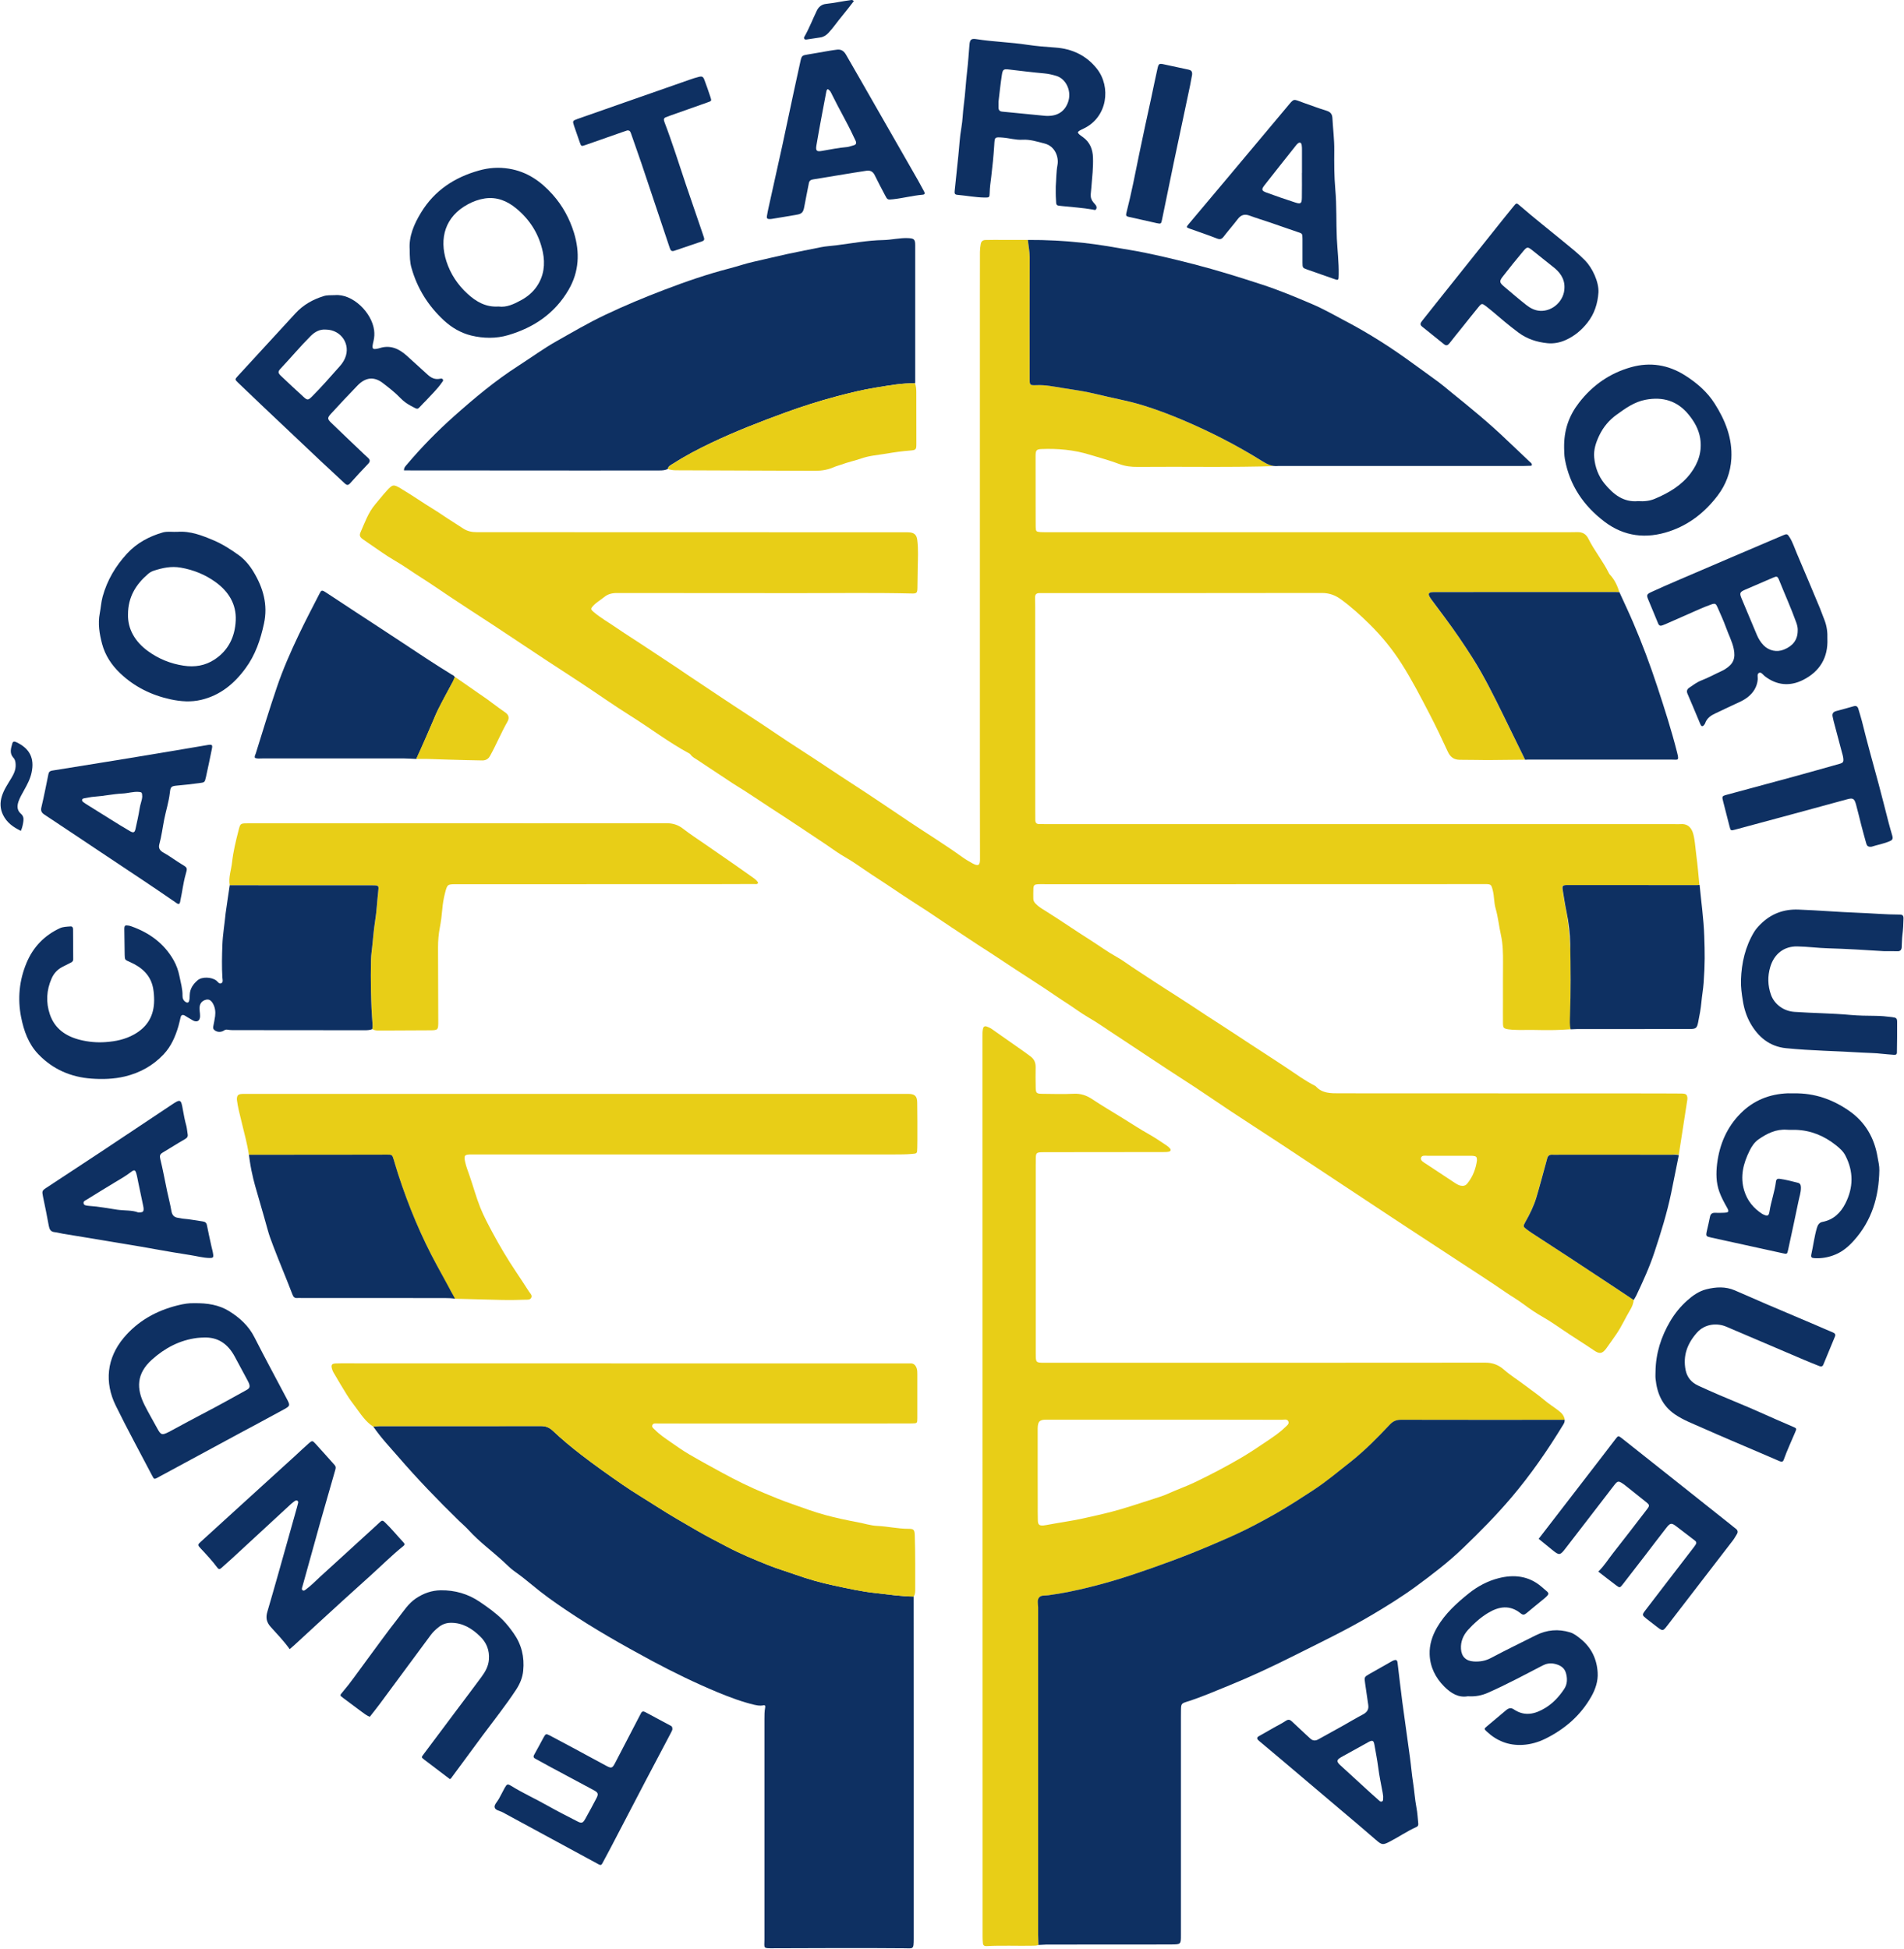 <svg width="3360" height="3439" viewBox="0 0 3360 3439" fill="none" xmlns="http://www.w3.org/2000/svg">
<path d="M2962.5 2038.3C2958.1 2035.8 2953.4 2037.8 2948.9 2037.7C2883.4 2037.5 2817.8 2037.6 2752.2 2037.6C2747.9 2037.6 2743.5 2037.9 2739.2 2037.6C2733.9 2037.3 2731.1 2039.7 2730.1 2044.7C2729.6 2047 2729 2049.2 2728.3 2051.4C2722.6 2071.9 2717.3 2092.5 2711.2 2112.9C2706.6 2128.2 2699.4 2142.5 2691.6 2156.4C2687.4 2163.8 2687.6 2164.5 2694.2 2169.4C2697.1 2171.6 2700.1 2173.7 2703.1 2175.7C2725.7 2190.4 2748.3 2205 2770.8 2219.8C2797.5 2237.3 2824.1 2254.9 2850.7 2272.5C2861.5 2279.6 2872.2 2286.9 2882.9 2294C2882.5 2300.8 2879.7 2306.7 2876.2 2312.5C2868 2326.2 2861.6 2340.9 2852.5 2354.1C2846.6 2362.5 2840.8 2371.1 2834.7 2379.4C2827.9 2388.6 2823 2389.8 2813.6 2383.4C2794.9 2370.7 2775.6 2358.9 2756.9 2346.1C2746 2338.7 2735.1 2331.1 2723.5 2324.5C2711.1 2317.5 2699.2 2309.4 2687.7 2300.8C2677.6 2293.2 2666.6 2287.1 2656.3 2279.9C2630.6 2262.2 2604.3 2245.3 2578.2 2228.2C2552.4 2211.2 2526.5 2194.3 2500.6 2177.4C2486.1 2167.9 2471.7 2158.4 2457.2 2148.9C2424.8 2127.5 2392.4 2106.1 2360 2084.6C2325.9 2062 2291.8 2039.4 2257.6 2016.9C2228.1 1997.5 2198.5 1978.5 2169.1 1959C2142.2 1941.2 2115.8 1922.7 2088.6 1905.4C2068.7 1892.7 2049.1 1879.5 2029.4 1866.6C2010.5 1854.2 1991.8 1841.5 1972.9 1829.2C1955.1 1817.7 1937.9 1805.2 1919.4 1794.6C1906.8 1787.3 1895.2 1778.3 1882.8 1770.4C1869.6 1762 1856.9 1753 1843.9 1744.4C1826.4 1732.9 1808.8 1721.5 1791.2 1710.1C1771.2 1697 1751.4 1683.6 1731.2 1670.8C1713.9 1659.7 1697 1648 1679.7 1636.8C1665 1627.2 1650.6 1617 1635.8 1607.4C1616.5 1594.9 1597.2 1582.6 1578.2 1569.7C1560.6 1557.7 1542.6 1546.5 1525 1534.4C1514.1 1526.9 1503.2 1519.3 1491.6 1512.7C1479.2 1505.7 1467.7 1497 1455.8 1489C1441.7 1479.6 1427.6 1470.2 1413.5 1460.8C1394.7 1448.3 1375.8 1435.9 1356.9 1423.7C1338.5 1411.8 1320.5 1399.2 1301.7 1387.8C1290.4 1380.9 1279.5 1373.2 1268.4 1366C1256.1 1358 1244 1349.8 1231.8 1341.7C1227.1 1338.6 1221.9 1336.2 1218.5 1331.4C1218 1330.6 1217.1 1330 1216.2 1329.5C1179.9 1309.9 1147.1 1284.7 1112.2 1262.9C1083.2 1244.7 1055.2 1224.9 1026.6 1206C1005.5 1192 984.2 1178.4 963.1 1164.5C932.6 1144.3 902.2 1124 871.6 1103.8C846 1087 820.2 1070.5 794.8 1053.5C777.4 1041.9 760.2 1029.9 742.6 1018.8C727.2 1009.1 712.5 998.3 696.6 989.2C680.8 980.1 666.1 969.1 650.9 958.9C647.6 956.7 644.4 954.3 641.1 952.1C635.6 948.4 633.6 945.3 636.1 939.6C643.7 922.4 649.8 904.4 662.5 889.6C669.4 881.5 675.9 873.1 683.1 865.3C692.7 854.9 694.5 854.4 706.9 861.8C719.2 869.1 731.2 876.9 743.2 884.8C755.7 893.1 768.7 900.6 781 909C792.8 917.1 805.1 924.4 817 932.4C824.6 937.5 832.5 939.1 841.5 939.1C973.5 939 1105.4 939.1 1237.4 939.2C1357 939.2 1476.7 939.3 1596.3 939.3C1599 939.3 1601.6 939.2 1604.3 939.4C1613.2 939.9 1617.6 943.8 1618.7 952.8C1620.8 969.4 1619.8 986.1 1619.5 1002.7C1619.3 1014.4 1619.3 1026 1619 1037.7C1618.8 1046.3 1617.5 1047.5 1609.1 1047.3C1541.1 1045.7 1473.2 1046.8 1405.2 1046.7C1299.6 1046.5 1193.9 1046.7 1088.3 1046.5C1079.9 1046.5 1072.7 1048.3 1066.1 1053.7C1059.7 1058.9 1052.3 1063 1046.6 1069.2C1042.2 1074.1 1042.2 1075.3 1047.2 1079.6C1059.9 1090.5 1074.5 1098.6 1088.1 1108C1102.3 1117.8 1117 1127 1131.4 1136.5C1153.3 1150.9 1175.2 1165.4 1197.1 1179.9C1202.1 1183.2 1207 1186.7 1211.9 1190C1248.5 1214.3 1284.8 1238.9 1321.7 1262.8C1352.7 1282.8 1382.9 1304.1 1414 1323.9C1443.7 1342.9 1472.8 1362.9 1502.4 1382C1537 1404.3 1571.1 1427.6 1605.3 1450.5C1636.3 1471.2 1668 1490.7 1698.2 1512.5C1703.8 1516.5 1709.9 1520.1 1715.9 1523.4C1727.1 1529.6 1729.4 1526.3 1729.4 1516.2C1729.2 1436.6 1729.2 1356.9 1729.2 1277.3C1729.2 1104.7 1729.2 932.1 1729.2 759.5C1729.2 680.2 1729.1 600.9 1729.2 521.6C1729.2 495.9 1729.3 470.3 1729.3 444.6C1729.3 439.9 1729.9 435.3 1730.7 430.7C1731.5 425.9 1734.4 423.7 1738.8 423.5C1743.8 423.3 1748.8 423.3 1753.8 423.3C1773.8 423.3 1793.8 423.4 1813.8 423.4C1814.8 433.6 1817.1 443.6 1817 454C1816.7 525.2 1816.9 596.4 1816.9 667.6C1816.9 679.6 1817 680.2 1829.1 679.7C1844.6 679 1859.6 682.3 1874.6 684.6C1894.9 687.8 1915.3 690.6 1935.3 695.6C1961.7 702.2 1988.6 706.8 2014.7 714.6C2039.6 722.1 2063.7 731.3 2087.6 741.4C2136.1 761.9 2182.7 785.9 2227.4 813.8C2236.2 819.3 2244.8 823.4 2255.3 822.3C2172.8 825.1 2090.2 823.1 2007.7 823.9C1996.5 824 1985.8 822.8 1975.4 818.9C1957.9 812.3 1940 807.5 1922.1 802.1C1894.7 793.8 1866.7 791.3 1838.2 792.4C1828.9 792.7 1827.5 794.6 1827.5 805.2C1827.5 840.5 1827.5 875.8 1827.6 911.1C1827.6 917.4 1827.6 923.8 1827.7 930.1C1827.9 937.7 1828.6 938.4 1836.4 939C1839.4 939.2 1842.4 939.2 1845.4 939.2C2147.5 939.2 2449.6 939.2 2751.6 939.2C2762.3 939.2 2772.9 939.3 2783.6 939C2792.6 938.8 2798.9 942.4 2802.9 950.4C2813.4 971.6 2828.6 990 2839.1 1011.2C2839.5 1012.1 2840.1 1013 2840.7 1013.7C2849.1 1022.6 2854.2 1033.3 2857.6 1044.9C2854.9 1044.8 2852.3 1044.6 2849.6 1044.6C2744.6 1044.6 2639.7 1044.7 2534.7 1044.7C2532 1044.7 2529.3 1044.6 2526.7 1044.9C2521.1 1045.5 2519.9 1047.9 2522.6 1052.9C2523.7 1054.9 2525.1 1056.8 2526.5 1058.7C2534.4 1069.4 2542.4 1080.1 2550.3 1090.7C2567.4 1113.6 2583.6 1137.2 2598.8 1161.5C2619.1 1193.7 2635.7 1227.8 2652.6 1261.7C2665.6 1287.9 2678.3 1314.3 2691.2 1340.6C2679.8 1340.8 2662.9 1341 2641.8 1341.1C2632.7 1341.2 2635 1341.1 2632.4 1341.2C2614.3 1341.4 2596.1 1340.7 2578 1340.8C2574.4 1340.8 2569.2 1340.8 2564.1 1337.7C2560.4 1335.4 2557.5 1331.9 2555.1 1326.8C2544.7 1304.1 2534 1281.6 2522.5 1259.5C2506.8 1229.4 2491.3 1199.2 2473 1170.6C2457 1145.6 2438.4 1122.7 2417.2 1101.8C2401.3 1086.1 2384.9 1071.2 2366.9 1058C2356.6 1050.4 2346 1046.4 2332.8 1046.4C2172.9 1046.7 2013 1046.6 1853 1046.6C1846.7 1046.6 1840.3 1046.6 1834 1046.6C1829.1 1046.6 1826.6 1049 1826.6 1053.9C1826.6 1059.9 1826.8 1065.9 1826.8 1071.9C1826.8 1190.2 1826.9 1308.4 1826.9 1426.7C1826.9 1433.4 1827 1440 1827 1446.7C1826.9 1451.6 1828.9 1454.3 1834 1454.2C1839.3 1454.2 1844.7 1454.3 1850 1454.3C2218.1 1454.3 2586.3 1454.3 2954.4 1454.3C2958.1 1454.3 2961.8 1454.6 2965.4 1454.3C2975.7 1453.4 2982.5 1457.7 2986.6 1467.2C2990.7 1476.7 2992 1498.1 2993.4 1508.4C2996.2 1529.9 2996.8 1539.9 2998.9 1561.4C2997.6 1561.5 2996.3 1561.8 2995 1561.8C2921.2 1561.8 2847.3 1561.8 2773.5 1561.7C2770.5 1561.7 2767.5 1561.6 2764.5 1561.7C2757.4 1562 2756.3 1563.1 2757.4 1570.2C2759.5 1583.3 2761.5 1596.5 2764.2 1609.4C2766 1617.9 2768.3 1633.6 2770.7 1665.7C2773.5 1703.1 2770.9 1715.7 2771.2 1794.9C2771.2 1804.3 2771.3 1811.9 2771.3 1816.3C2764.7 1816.8 2759.4 1817.1 2756 1817.2C2725.9 1818.6 2711.3 1817 2688.9 1817.5C2681.3 1817.7 2681.1 1817.5 2676 1817.4C2671.3 1817.3 2666.6 1817.1 2661.9 1816.4C2653.6 1815 2652.4 1814.1 2652.3 1805.6C2652.1 1792.6 2652.3 1779.6 2652.3 1766.6C2652.3 1743.9 2652.2 1721.3 2652.4 1698.6C2652.5 1682.2 2652.2 1665.7 2648.7 1649.9C2645.2 1634.3 2643.7 1618.4 2639.3 1603C2636.3 1592.7 2637 1581.9 2634.4 1571.5C2631.7 1560.8 2631.3 1560.1 2620.5 1560.1C2583.2 1560.1 2545.9 1560.1 2508.5 1560.2C2287.9 1560.2 2067.3 1560.3 1846.7 1560.3C1841.7 1560.3 1836.7 1560 1831.7 1560.3C1825.5 1560.7 1823.9 1562.1 1823.6 1568.1C1823.3 1574.1 1823.5 1580.1 1823.5 1586.1C1823.5 1589.7 1825.3 1592.3 1827.7 1594.8C1832.6 1599.9 1838.6 1603.5 1844.6 1607.2C1871.7 1624.1 1897.9 1642.4 1924.9 1659.4C1940 1669 1954.5 1679.7 1970.2 1688.4C1979.8 1693.7 1988.6 1700.3 1997.7 1706.4C2010.1 1714.7 2022.7 1722.9 2035.2 1731.1C2048.3 1739.6 2061.4 1748.1 2074.6 1756.4C2092.8 1767.9 2110.7 1780 2128.7 1791.8C2146.8 1803.6 2165.1 1815.1 2183.1 1827.1C2212.5 1846.7 2242.2 1865.5 2271.6 1885.1C2287.6 1895.8 2303.2 1907.2 2320.5 1916C2321.1 1916.3 2321.7 1916.6 2322.1 1917.1C2333.2 1929.4 2348 1929.3 2362.8 1929.3C2549.7 1929.4 2736.7 1929.4 2923.6 1929.5C2937.9 1929.5 2952.3 1929.5 2966.6 1929.7C2971.4 1929.8 2974.1 1930.1 2975.6 1931.6C2978.2 1934.2 2977.9 1938.5 2977.6 1940.8M2606.4 2047.8C2606.5 2041.6 2605.3 2040.3 2599.5 2039.7C2597.8 2039.5 2596.2 2039.6 2594.5 2039.6C2569.9 2039.6 2545.2 2039.5 2520.6 2039.6C2515.9 2039.6 2508.9 2037.9 2507.5 2043.4C2506.4 2048.2 2512.7 2051.2 2516.7 2053.9C2533.9 2065.3 2551.1 2076.6 2568.3 2088C2571.1 2089.8 2574 2091.4 2577.3 2092.2C2581.9 2093.3 2586.1 2092.4 2589.1 2088.8C2599 2076.8 2604.4 2062.6 2606.4 2047.8Z" fill="#E8CE17"/>
<path d="M1832.5 3432.2C1829.7 3433.4 1826.7 3433.4 1823.7 3433.5C1796.1 3434.1 1768.4 3432.7 1740.8 3434.2C1737.2 3434.4 1735 3432.9 1734.6 3429.3C1734.2 3425.7 1734 3422 1734 3418.3C1734 3114.1 1733.9 2809.8 1733.9 2505.6C1733.9 2280 1733.9 2054.4 1733.8 1828.8C1733.8 1824.5 1733.7 1820.2 1734.6 1815.9C1735.4 1811.7 1737.6 1810.1 1741.6 1811.6C1744.4 1812.7 1747.2 1813.8 1749.7 1815.5C1768 1828.2 1786.1 1841 1804.3 1853.8C1809.2 1857.2 1814 1860.9 1818.8 1864.4C1825.2 1869.2 1827.8 1875.5 1827.6 1883.5C1827.3 1895.2 1827.5 1906.8 1827.7 1918.5C1827.8 1928.8 1829 1930.1 1839.2 1930.2C1857.9 1930.4 1876.6 1931 1895.2 1930.1C1907.3 1929.5 1917.5 1933.1 1927 1939.4C1944.7 1951.2 1963.1 1961.9 1981.1 1973.1C1996.9 1982.9 2012.5 1993.1 2028.7 2002.2C2039.1 2008.1 2048.9 2014.9 2058.9 2021.5C2061.1 2022.9 2063.1 2024.8 2064.8 2026.8C2066.7 2029.1 2065.8 2031.6 2063 2032.2C2059.8 2033 2056.4 2033 2053.1 2033C1987.1 2033.1 1921.1 2033.1 1855.2 2033.2C1849.2 2033.2 1843.2 2033.1 1837.2 2033.3C1829.4 2033.7 1828.1 2035.1 1827.9 2043C1827.7 2052.3 1827.8 2061.7 1827.8 2071C1827.8 2177.3 1827.8 2283.6 1827.8 2389.9C1827.8 2404.3 1828.3 2404.8 1843.2 2404.8C2102.5 2404.8 2361.7 2404.9 2621 2404.6C2634.2 2404.6 2644.4 2408.5 2654.3 2417.2C2665.2 2426.8 2677.8 2434.5 2689.4 2443.4C2701.3 2452.4 2713.7 2460.8 2725.1 2470.5C2733.2 2477.4 2742.3 2483 2750.7 2489.5C2756.3 2493.8 2760.3 2498.4 2761.3 2505.5C2665 2505.5 2568.7 2505.6 2472.5 2505.4C2464.1 2505.4 2458.3 2508 2452.6 2514.1C2430.7 2537.4 2408.3 2560.1 2383.2 2580C2361.6 2597.2 2340.4 2615 2317.2 2630C2296 2643.8 2274.8 2657.5 2252.8 2670.2C2234.9 2680.5 2216.7 2690.2 2198.3 2699.4C2178.1 2709.5 2157.3 2718.4 2136.4 2727.2C2091.3 2746.3 2045.4 2763.2 1999 2778.7C1974 2787 1948.8 2794.4 1923.3 2800.7C1899.1 2806.7 1874.7 2811.7 1850 2815.1C1844.5 2815.8 1837.6 2814.4 1833.9 2819C1830 2823.8 1832.2 2830.6 1832.2 2836.5C1832.1 3029.1 1832.1 3221.6 1832.2 3414.2C1832.1 3420.2 1832.4 3426.2 1832.5 3432.2ZM1831.2 2600.2C1831.3 2617.5 1831.3 2634.8 1831.3 2652.2C1831.3 2662.5 1831.2 2672.9 1831.5 2683.2C1831.7 2690.6 1834.2 2692.5 1841.6 2691.9C1843.6 2691.7 1845.6 2691.3 1847.5 2691C1868.4 2687 1889.5 2684.2 1910.3 2679.7C1927.5 2675.9 1944.8 2672.1 1961.8 2667.7C1987.2 2661.1 2012.1 2652.4 2037.1 2644.5C2045 2642 2053 2639.5 2060.6 2636.1C2076.3 2628.9 2092.7 2623.3 2108.3 2615.8C2136.5 2602.3 2164.2 2587.8 2191.1 2572C2206.9 2562.7 2222 2552.4 2237.2 2542.2C2247.6 2535.1 2258.2 2528.1 2267.2 2519.2C2270.1 2516.3 2275.9 2513 2273.4 2507.9C2271.3 2503.6 2265.6 2505.4 2261.4 2505.4C2216.8 2505.3 2172.1 2505.2 2127.5 2505.2C2033.9 2505.2 1940.3 2505.2 1846.7 2505.2C1834.5 2505.2 1831.6 2508.1 1831.2 2520.4C1831.1 2522.1 1831.2 2523.7 1831.2 2525.4V2600.2V2600.2Z" fill="#E8CE17"/>
<path d="M1612.4 2817.3C1612.4 2900.3 1612.5 2983.2 1612.5 3066.2C1612.5 3184.5 1612.5 3302.8 1612.5 3421.1C1612.5 3440.9 1611.4 3438.1 1595.6 3438C1518.6 3437.3 1441.7 3437.8 1364.7 3438C1345.8 3438.1 1349 3438.2 1349 3422.6C1349 3293 1349 3163.4 1349 3033.7C1349 3027.1 1349 3020.3 1350.2 3013.8C1350.4 3013 1350.9 3010.5 1349.7 3009.5C1348.7 3008.7 1347 3009.2 1346.4 3009.4C1345.2 3009.7 1340.5 3010.6 1331.7 3008.5C1309.3 3003.2 1287.8 2995.1 1266.5 2986.3C1226.8 2969.8 1188.2 2951 1150.3 2930.7C1098.7 2902.9 1047.6 2874 999 2841.2C978 2827.1 957.4 2812.4 938 2796.1C928.1 2787.8 917.8 2779.8 907.2 2772.3C900.2 2767.3 894.2 2760.9 887.8 2755.1C867.7 2736.6 845.5 2720.5 827.1 2700.2C821.7 2694.3 815.6 2689.1 809.8 2683.5C772.6 2647.2 736.5 2609.8 702.6 2570.5C687.6 2553.2 671.7 2536.5 658.8 2517.4C662.4 2517.1 666.1 2516.5 669.7 2516.5C764.6 2516.5 859.6 2516.6 954.5 2516.4C963.2 2516.4 969.6 2519 975.8 2524.9C991.5 2539.8 1008.2 2553.6 1025.3 2566.8C1049.3 2585.4 1074 2602.8 1098.9 2620C1118.3 2633.4 1138.7 2645.4 1158.6 2658.2C1182.7 2673.7 1207.5 2687.9 1232.3 2702.2C1248.7 2711.7 1265.7 2720.2 1282.4 2729.1C1306 2741.6 1330.6 2751.7 1355.3 2761.7C1371 2768 1387.4 2772.8 1403.4 2778.5C1426 2786.6 1449 2793.1 1472.4 2798C1496.4 2803.1 1520.4 2808.5 1545 2811.1C1567.4 2813.6 1589.7 2817.1 1612.4 2817.3Z" fill="#0E3062"/>
<path d="M1832.5 3432.2C1832.3 3426.2 1832.1 3420.2 1832 3414.2C1832 3221.6 1832 3029.1 1832 2836.5C1832 2830.6 1829.8 2823.8 1833.7 2819C1837.4 2814.5 1844.3 2815.9 1849.8 2815.1C1874.5 2811.8 1899 2806.7 1923.1 2800.7C1948.6 2794.4 1973.9 2787 1998.8 2778.7C2045.2 2763.2 2091.1 2746.4 2136.2 2727.2C2157 2718.4 2177.9 2709.4 2198.1 2699.4C2216.5 2690.2 2234.7 2680.5 2252.6 2670.2C2274.6 2657.6 2295.8 2643.8 2317 2630C2340.1 2614.9 2361.3 2597.1 2383 2580C2408.1 2560.1 2430.6 2537.4 2452.4 2514.1C2458.1 2508 2463.9 2505.4 2472.3 2505.4C2568.6 2505.6 2664.9 2505.6 2761.1 2505.5C2761.5 2508.7 2760.3 2511.3 2758.7 2513.9C2731.3 2558.9 2701.5 2602.1 2667.3 2642.4C2640.5 2674 2611.5 2703.3 2581.7 2731.9C2555.7 2756.9 2527.1 2778.7 2498.1 2800C2473.6 2817.9 2447.9 2833.8 2421.8 2849.3C2375.6 2876.7 2327.2 2899.8 2279.3 2923.8C2243.3 2941.8 2206.7 2958.9 2169.4 2974.1C2144.7 2984.1 2120.3 2994.8 2094.9 3002.8C2084.7 3006 2084.3 3006.8 2084.1 3017.7C2084 3022 2084 3026.4 2084 3030.7C2084 3158.7 2084 3286.6 2084 3414.6C2084 3430.9 2084 3431.2 2067.3 3431.3C2035 3431.5 2002.7 3431.4 1970.3 3431.4C1929 3431.4 1887.7 3431.4 1846.3 3431.5C1841.8 3431.6 1837.2 3431.9 1832.5 3432.2Z" fill="#0E3062"/>
<path d="M1178.4 827.6C1173.8 829.9 1168.8 830.2 1163.8 830.2C1120.8 830.2 1077.8 830.4 1034.9 830.3C930.9 830.3 827 830.2 723 830.1C719.8 830.1 716.6 830.1 712.9 830.1C712.8 824.9 715.8 822.5 718 819.8C743.8 789.2 771.9 760.6 801.7 734.1C837.5 702.3 874.2 671.5 914.8 645.5C937.2 631.1 958.7 615.3 981.9 602.2C1010.3 586.2 1038.4 569.6 1068 555.6C1102.3 539.3 1137.3 524.7 1172.8 511.2C1210.4 496.8 1248.5 483.7 1287.6 473.6C1301.8 469.9 1315.6 465.1 1329.9 461.9C1349.7 457.5 1369.4 452.6 1389.2 448.3C1409 444 1429 440.2 1448.9 436.2C1457.7 434.4 1466.7 434.1 1475.6 432.9C1503.3 429.4 1530.8 424.1 1558.9 423.6C1573.5 423.3 1587.9 419.5 1602.7 420.2C1612.9 420.7 1615.1 422.3 1615.1 432.6C1615.2 513.2 1615.1 593.9 1615.1 674.5C1615.1 675.2 1614.9 675.8 1614.8 676.5C1591.7 675.8 1569.3 680.2 1546.6 683.8C1522.9 687.6 1499.7 693.3 1476.6 699.4C1446.4 707.4 1416.7 716.9 1387.3 727.5C1342.3 743.9 1297.7 761.2 1254.5 781.8C1231.7 792.7 1209.3 804.4 1188 818.1C1184.1 820.6 1179.5 822.4 1178.4 827.6Z" fill="#0E3062"/>
<path d="M2255.4 822.3C2244.9 823.4 2236.3 819.3 2227.5 813.8C2182.9 785.9 2136.2 762 2087.7 741.4C2063.8 731.3 2039.6 722.1 2014.8 714.6C1988.7 706.7 1961.8 702.2 1935.4 695.6C1915.4 690.6 1895 687.8 1874.7 684.6C1859.7 682.2 1844.7 679 1829.2 679.7C1817.1 680.2 1817 679.6 1817 667.6C1817 596.4 1816.8 525.2 1817.1 454C1817.1 443.6 1814.9 433.6 1813.9 423.4C1846.5 423.2 1879.1 425 1911.6 428.5C1939 431.5 1966.2 436.4 1993.4 441C2031.8 447.5 2069.6 456.7 2107.3 466.4C2147.6 476.8 2187.3 489.2 2226.8 502.1C2257.2 512 2286.7 524.3 2316.1 536.9C2336.3 545.6 2355.4 556.5 2374.8 566.8C2416.4 588.7 2455.9 613.9 2493.8 641.7C2508.8 652.7 2524.1 663.4 2539 674.5C2545.9 679.6 2552.5 685.3 2559.2 690.8C2593.9 718.8 2628.5 747 2660.6 778C2673.3 790.2 2686.4 802.1 2699 814.4C2700.8 816.2 2703.5 817.4 2703.3 820.6C2703.1 821 2703 821.3 2702.7 821.5C2702.5 821.7 2702.1 821.9 2701.8 821.9C2696.8 822.1 2691.8 822.3 2686.9 822.3C2543.1 822.2 2399.2 822.3 2255.4 822.3Z" fill="#0E3062"/>
<path d="M1612.4 2817.3C1589.7 2817 1567.4 2813.6 1544.9 2811.2C1520.3 2808.6 1496.3 2803.2 1472.3 2798.1C1448.9 2793.1 1425.9 2786.6 1403.3 2778.6C1387.3 2772.9 1371 2768.1 1355.2 2761.8C1330.5 2751.9 1305.9 2741.7 1282.3 2729.2C1265.6 2720.3 1248.6 2711.8 1232.2 2702.3C1207.4 2688 1182.6 2673.8 1158.5 2658.3C1138.7 2645.5 1118.2 2633.6 1098.8 2620.1C1073.9 2602.9 1049.2 2585.4 1025.2 2566.9C1008.1 2553.6 991.4 2539.9 975.7 2525C969.5 2519.1 963.1 2516.4 954.4 2516.5C859.5 2516.7 764.5 2516.6 669.6 2516.6C666 2516.6 662.3 2517.2 658.7 2517.5C644.8 2508.7 636.4 2495 626.9 2482.3C621.9 2475.6 616.9 2469 612.5 2461.9C604.2 2448.7 596.3 2435.2 588.4 2421.7C587.2 2419.7 586.4 2417.4 585.8 2415.2C584 2408.7 585.5 2406.4 592 2406C598.3 2405.7 604.7 2405.8 611 2405.8C779.2 2405.8 947.5 2405.8 1115.7 2405.9C1277.3 2405.9 1438.9 2405.9 1600.4 2405.9C1602.4 2405.9 1604.4 2406 1606.4 2405.9C1612.4 2405.6 1615.6 2409 1617.5 2414.1C1618.8 2417.6 1618.8 2421.3 1618.8 2425C1618.8 2451 1618.9 2477 1618.8 2503C1618.8 2511.4 1618.4 2511.7 1609.5 2511.8C1593.8 2511.9 1578.2 2511.9 1562.5 2511.9C1443.6 2511.9 1324.6 2512 1205.7 2512C1190.7 2512 1175.7 2511.8 1160.7 2511.9C1157.2 2511.9 1152.6 2510.9 1151.1 2515.1C1149.8 2518.7 1153.7 2521 1155.9 2523.2C1164.1 2531.6 1173.8 2538 1183.4 2544.7C1194.3 2552.3 1205.2 2560 1216.7 2566.7C1236.2 2578.1 1256.1 2588.9 1275.9 2599.7C1299.3 2612.4 1323.2 2624.2 1347.7 2634.4C1364.5 2641.5 1381.5 2648.4 1398.8 2654.4C1417.9 2661.1 1436.9 2668.2 1456.5 2673.5C1475.4 2678.6 1494.6 2682.7 1513.9 2686.3C1525.3 2688.4 1536.5 2692.2 1548.2 2692.7C1566.5 2693.5 1584.4 2697.8 1602.8 2697.8C1612.3 2697.8 1613.9 2699.2 1614.3 2708.9C1614.9 2725.5 1615 2742.2 1615.1 2758.9C1615.2 2773.6 1615.1 2788.2 1615.1 2802.9C1615.1 2807.9 1615.4 2812.9 1612.4 2817.3Z" fill="#E8CE17"/>
<path d="M803 2291.8C800.3 2288.9 798.6 2286.8 796.5 2279.6C786.6 2265 779.7 2249.1 771.2 2233.6C743.2 2182.3 720.9 2128.6 702.8 2073.1C700 2064.6 697.5 2055.9 694.9 2047.3C691.9 2037.5 691.9 2037.5 682.1 2037.6C677.1 2037.6 672.1 2037.6 667.1 2037.7C591.1 2037.8 515.2 2037.8 439.2 2037.9C439.1 2037.2 438.9 2035.7 438.6 2033.8C433.8 2004.7 420.5 1962 418.2 1941.7C418 1939.7 417.5 1935.3 420.2 1932.5C421.9 1930.8 424.8 1930.4 430 1930.3C511 1930.3 591.9 1930.3 672.9 1930.3C981.5 1930.3 1290 1930.3 1598.6 1930.3C1599.9 1930.3 1601.3 1930.3 1602.6 1930.3C1614.2 1930.4 1618.4 1933.9 1618.6 1945.6C1619 1967.9 1618.9 1990.2 1618.9 2012.6C1618.9 2016.9 1618.8 2021.3 1618.7 2025.6C1618.5 2035.7 1618.5 2035.5 1608.9 2036.3C1598.9 2037.2 1588.9 2037.2 1578.9 2037.2C1393.6 2037.2 1208.4 2037.2 1023.1 2037.2C959.5 2037.2 895.8 2037.2 832.2 2037.2C819.7 2037.2 818.2 2038.6 821 2051.1C822.7 2058.8 825.7 2066.3 828.3 2073.8C834.9 2092.6 840 2112 847.4 2130.6C853.7 2146.4 861.8 2161.3 869.8 2176.3C882.2 2199.4 895.7 2222 910.3 2243.8C918.1 2255.4 925.7 2267.1 933.3 2278.9C935.4 2282.2 939.3 2285.4 937.7 2289.5C935.8 2294.3 930.4 2293.4 926.3 2293.5C917.7 2293.7 903.8 2294.4 884.3 2293.9" fill="#E8CE17"/>
<path d="M405.4 1562.2C402.9 1548.3 408.1 1535.2 409.5 1521.7C411.6 1502.8 416.1 1484.4 420.8 1466C424.1 1453 423.9 1452.9 437.5 1452.9C535.1 1452.9 632.8 1452.8 730.4 1452.8C879 1452.8 1027.6 1452.9 1176.3 1452.7C1187.5 1452.7 1196.8 1455.6 1205.7 1462.6C1218.2 1472.4 1231.7 1481 1244.8 1490.1C1262 1502 1279.3 1513.9 1296.5 1525.9C1307.1 1533.3 1317.7 1540.8 1328.3 1548.3C1332.1 1551 1335.8 1553.7 1338 1557.9C1336.1 1561.1 1333.1 1560 1330.7 1560C1307 1560.2 1283.4 1560.2 1259.7 1560.2C1108.4 1560.2 957.1 1560.2 805.8 1560.3C789.5 1560.3 789.4 1560.3 785.3 1576C782.9 1585.3 781.3 1594.9 780.5 1604.5C779.6 1615.1 778.3 1625.7 776.3 1636.1C774 1647.9 773 1659.8 773 1671.8C773 1714.8 773.2 1757.8 773.4 1800.8C773.5 1818.1 773.5 1818.1 756.6 1818.1C728.6 1818.2 700.6 1818.4 672.6 1818.5C667.3 1818.5 661.9 1819 657 1816C657.5 1813.1 657.8 1810.2 657.5 1807.1C654.3 1768.9 654 1730.6 654.8 1692.3C654.9 1688.3 655.3 1684.3 655.8 1680.4C658.1 1661.6 659.2 1642.7 662.2 1623.9C664.9 1607.5 665.5 1590.8 667.4 1574.3C668.8 1562.4 668.9 1562.3 657.4 1562.2C656.1 1562.2 654.7 1562.2 653.4 1562.2C570.6 1562.3 488 1562.2 405.4 1562.2Z" fill="#E8CE17"/>
<path d="M405.4 1562.2C488 1562.2 570.7 1562.3 653.3 1562.3C654.6 1562.3 656 1562.3 657.3 1562.3C668.8 1562.4 668.7 1562.5 667.3 1574.4C665.4 1590.9 664.8 1607.6 662.1 1624C659.1 1642.8 658 1661.7 655.7 1680.5C655.2 1684.5 654.8 1688.4 654.7 1692.4C654 1730.7 654.3 1769 657.4 1807.2C657.7 1810.3 657.4 1813.2 656.9 1816.1C652.5 1817.9 647.8 1818 643.1 1818C565.5 1818 487.9 1817.9 410.2 1817.8C407.2 1817.8 404.2 1817.5 401.3 1817C399.2 1816.7 397.5 1817 395.7 1818.2C389.9 1822.1 382.8 1821.7 378 1817.4C375.9 1815.6 376 1813.4 376.4 1811C377.5 1805.1 378.8 1799.2 379.6 1793.3C380.6 1785.6 379.7 1778 375.8 1771C372.5 1765.2 368.8 1763 363.8 1764.1C358.3 1765.4 354.2 1768.6 352.7 1774.4C351.9 1777.7 352.1 1781 352.4 1784.3C352.7 1787.3 353.2 1790.3 353.1 1793.3C352.8 1801.4 347.9 1804.5 340.8 1800.9C335.8 1798.3 331.1 1795 326.2 1792.2C322.6 1790.1 319.8 1790.8 318.7 1795.2C317.4 1800.4 316.4 1805.6 314.9 1810.7C309.5 1829.1 302 1846.5 288.7 1860.6C269.9 1880.5 247 1893.2 220.3 1899.6C200.9 1904.2 181.3 1904.8 161.7 1903.4C125.2 1900.8 93.3 1887.1 67.7 1860.4C50.2 1842.2 42.1 1819.1 37.3 1795.2C30.8 1762.4 33.9 1730.1 46.8 1699.2C58.4 1671.4 78.1 1650.8 105.6 1638C111.5 1635.3 117.9 1635.3 124.2 1634.8C127.6 1634.5 128.9 1636.7 128.9 1639.8C129 1657.5 129.1 1675.1 129.2 1692.8C129.2 1695.9 127.4 1697.6 124.8 1698.8C120 1701.1 115.3 1703.6 110.6 1706C101.7 1710.5 95.2 1717.3 91.1 1726.6C81.9 1747.4 80.8 1768.7 88 1790C96.6 1815.4 116.4 1828.8 141.3 1835C156.1 1838.7 171.5 1840.1 186.9 1838.9C204.3 1837.6 220.9 1834.2 236.5 1825.5C260.4 1812.2 271.9 1792.1 272 1765.2C272 1758.2 271.5 1751.2 270.3 1744.3C266 1720.7 250.1 1706.8 229.3 1697.6C220.5 1693.7 220.2 1694.1 220 1684.8C219.7 1669.8 219.5 1654.8 219.4 1639.8C219.4 1633.1 220.6 1632.3 227.1 1633.4C228.7 1633.7 230.4 1634.1 231.9 1634.7C263.7 1646 289.6 1664.8 306.5 1694.6C311.4 1703.4 314.8 1712.9 316.7 1722.7C318.9 1734.1 322.4 1745.4 322.1 1757.2C322 1761.9 323.7 1765.6 327.7 1768.2C330.6 1770.1 333 1769.4 333.8 1766.1C334.6 1762.9 334.8 1759.5 334.8 1756.2C335 1744.9 340.8 1736.6 348.9 1729.7C356.5 1723.3 373.3 1724 381.7 1730.3C384.5 1732.4 386.7 1737.1 390.7 1735C394.3 1733 392.6 1728.3 392.4 1724.8C391.3 1705.8 391.7 1686.9 392.4 1667.9C393.1 1648.9 396.4 1630.2 398.2 1611.3C400.3 1595.1 403.1 1578.7 405.4 1562.2Z" fill="#0E3062"/>
<path d="M2691.4 1340.7C2678.6 1314.4 2665.8 1288.1 2652.8 1261.8C2636 1227.8 2619.3 1193.7 2599 1161.6C2583.7 1137.4 2567.6 1113.8 2550.5 1090.8C2542.5 1080.1 2534.6 1069.5 2526.7 1058.8C2525.3 1056.9 2523.9 1055 2522.8 1053C2520.1 1047.9 2521.3 1045.6 2526.9 1045C2529.5 1044.7 2532.2 1044.8 2534.9 1044.8C2639.9 1044.7 2744.8 1044.7 2849.8 1044.7C2852.5 1044.7 2855.1 1044.9 2857.8 1045C2865.9 1062.9 2874.4 1080.6 2882.1 1098.7C2898 1135.7 2912.1 1173.5 2924.7 1211.8C2937.3 1250.1 2949.6 1288.4 2959.5 1327.5C2963.5 1343.3 2961.5 1340.4 2949.3 1340.4C2866.7 1340.4 2784 1340.4 2701.4 1340.4C2698.1 1340.2 2694.8 1340.5 2691.4 1340.7Z" fill="#0E3062"/>
<path d="M803 2291.8C797.1 2290.8 791.1 2290.6 785.1 2290.6C700.5 2290.6 615.8 2290.5 531.2 2290.5C529.2 2290.5 527.2 2290.3 525.2 2290.5C520.2 2291 517.9 2289.2 516 2284.1C505.2 2255.8 493.3 2228 482.5 2199.6C470.9 2169 477.2 2185 453 2102.2C449.5 2090.3 444.4 2072.6 440.8 2048.7C440.1 2044.2 439.6 2040.4 439.3 2037.8C515.2 2037.7 591.2 2037.7 667.2 2037.6C672.2 2037.6 677.2 2037.6 682.2 2037.5C692 2037.5 692.1 2037.5 695 2047.2C697.6 2055.8 700.1 2064.4 702.9 2073C721 2128.5 743.3 2182.2 771.3 2233.5" fill="#0E3062"/>
<path d="M734.6 1339.3C727.6 1339 720.6 1338.4 713.7 1338.4C630.1 1338.3 546.4 1338.4 462.8 1338.4C458.5 1338.4 454.1 1339.1 450 1337.5C448.6 1334.6 450.5 1332.2 451.3 1329.8C463.4 1290.7 475.4 1251.6 488.6 1212.7C499.3 1181.1 512.7 1150.7 527 1120.6C538.6 1096.2 551.1 1072.4 563.4 1048.4C567 1041.2 567.9 1040.8 574.6 1045.1C592.2 1056.5 609.6 1068.2 627.2 1079.7C653.4 1096.9 679.7 1113.9 705.8 1131.2C736.1 1151.3 766.2 1171.4 797.2 1190.4C806.1 1194.3 801 1197.5 801.3 1201.5C800.2 1202.7 798.8 1203.7 798 1205.1C789.7 1220.6 781.4 1236.1 773.3 1251.8C770.4 1257.4 768 1263.3 765.6 1269.1C755.4 1292.5 745.7 1316.2 734.6 1339.3Z" fill="#0E3062"/>
<path d="M2771.7 1816.4C2769.8 1808.5 2770.4 1800.5 2770.6 1792.5C2772.1 1750.3 2771.8 1708 2771 1665.8C2770.6 1646.9 2768.3 1628.1 2764.5 1609.5C2761.8 1596.5 2759.8 1583.4 2757.7 1570.3C2756.6 1563.3 2757.7 1562.1 2764.8 1561.8C2767.8 1561.7 2770.8 1561.8 2773.8 1561.8C2847.7 1561.8 2921.5 1561.9 2995.4 1561.9C2996.7 1561.9 2998 1561.7 2999.3 1561.5C3002.1 1591.6 3006.5 1621.6 3007.5 1651.8C3008.5 1681.4 3008.9 1699.7 3006.4 1734.5C3005.6 1745.8 3003.5 1756.9 3002.5 1768.2C3001.4 1780.1 2999.2 1791.9 2996.8 1803.6C2994.7 1814.1 2993.1 1815.8 2982.3 1815.8C2947.7 1815.9 2913.1 1815.9 2878.5 1815.9C2846.9 1815.9 2815.3 1815.9 2783.7 1815.9C2779.7 1816 2775.7 1816.3 2771.7 1816.4Z" fill="#0E3062"/>
<path d="M2949.1 2105.4C2941.7 2140.9 2930.9 2175.6 2919.5 2210C2910.8 2236.3 2899.3 2261.4 2887.5 2286.3C2886.2 2289 2884.5 2291.5 2883 2294.1C2872.3 2286.9 2861.6 2279.7 2850.8 2272.6C2824.2 2255 2797.6 2237.4 2770.9 2219.9C2748.4 2205.1 2725.7 2190.5 2703.2 2175.8C2700.1 2173.8 2697.2 2171.6 2694.3 2169.5C2687.7 2164.6 2687.6 2163.9 2691.7 2156.5C2699.6 2142.6 2706.7 2128.3 2711.3 2113C2717.4 2092.6 2722.7 2072 2728.4 2051.5C2729 2049.3 2729.7 2047 2730.2 2044.8C2731.3 2039.8 2734 2037.4 2739.3 2037.7C2743.6 2038 2747.9 2037.7 2752.3 2037.7C2817.9 2037.7 2883.4 2037.6 2949 2037.8C2953.5 2037.8 2957.8 2037.1 2962.6 2038.4" fill="#0E3062"/>
<path d="M3166.1 1929.4C3202 1928.7 3234.3 1940.1 3263.4 1960.4C3291.6 1980.1 3307.6 2007.8 3313.3 2041.5C3314.6 2049.3 3316.7 2057.1 3316.5 2065.2C3315.7 2111.6 3303.3 2153.9 3271.6 2189.1C3262.4 2199.4 3251.9 2208.4 3239.2 2213.7C3227.6 2218.6 3215 2221 3202.1 2220.2C3196.6 2219.9 3195.4 2218.4 3196.5 2213.3C3200 2197.7 3201.8 2181.8 3206.4 2166.4C3208 2161.1 3210.8 2157.2 3216.2 2156.2C3235.6 2152.5 3248.1 2140.3 3256.6 2123.6C3270.8 2095.6 3271.1 2067.3 3256.6 2039.2C3252.7 2031.6 3246.3 2026 3239.9 2020.9C3219.3 2004.5 3196 1994.7 3169.3 1993.8C3164 1993.6 3158.6 1994 3153.3 1993.6C3134.2 1992.2 3118.3 2000.2 3103.3 2010.6C3096 2015.7 3091.1 2023.2 3087.4 2030.8C3076.4 2053.1 3070.4 2076.3 3078.1 2101.2C3083.5 2118.9 3094.5 2132.2 3109.8 2142.1C3111.5 2143.2 3113.4 2143.8 3115.3 2144.5C3118.9 2145.9 3121.1 2144.6 3122 2141C3122.3 2139.7 3122.6 2138.4 3122.8 2137.1C3125.5 2119.7 3131.8 2103 3134 2085.4C3134.5 2081 3136.5 2079.7 3140.6 2080.2C3151.5 2081.7 3162.1 2084.5 3172.8 2087.2C3177.3 2088.3 3178 2091.8 3178.1 2095.7C3178.2 2104.2 3175.3 2112.1 3173.7 2120.2C3167.9 2148.6 3161.7 2176.8 3155.6 2205.1C3153.8 2213.3 3153.8 2213.3 3145.8 2211.5C3103.9 2202.3 3061.9 2193.1 3020 2183.9C3010.4 2181.8 3010.1 2181.4 3012.1 2172.1C3013.9 2164 3016 2155.9 3017.5 2147.7C3018.5 2141.9 3021.6 2139.9 3027.2 2140.2C3032.2 2140.4 3037.2 2140.3 3042.2 2140.1C3051 2139.7 3051.8 2138.3 3047.6 2130.8C3042.5 2121.8 3037.6 2112.7 3034.1 2103C3028.3 2086.9 3028.2 2070.2 3030.2 2053.6C3034.4 2019.6 3047.3 1989.2 3071.7 1964.7C3094.5 1941.7 3122.8 1930.5 3155.1 1929.3C3158.8 1929.3 3162.5 1929.4 3166.1 1929.4Z" fill="#0E3062"/>
<path d="M1863.1 328.9C1864.1 316.7 1863.8 303.8 1866.2 290.8C1868.6 277.5 1862.1 258 1843.5 253.3C1830.6 250 1817.9 245.8 1804.4 246.6C1792.6 247.3 1781.3 243.7 1769.7 242.8C1754.9 241.7 1755.4 241.7 1754.5 256.7C1753.3 275.3 1751.5 293.8 1749.2 312.3C1748 321.6 1746.7 330.7 1746.5 340.1C1746.3 348.4 1745.8 348.7 1738 348.6C1721.6 348.4 1705.6 345.2 1689.3 343.8C1685 343.4 1684.2 341.3 1684.7 337.1C1686.8 316.6 1689 296.1 1691.1 275.6C1692.9 258.8 1693.6 241.7 1696.6 225C1698.9 211.9 1699 198.5 1700.8 185.3C1703.5 165.2 1704.4 144.9 1706.8 124.7C1708.6 109.5 1709.5 94.2 1710.8 78.9C1711.6 69.8 1714 67.6 1723.2 69.1C1753.1 73.8 1783.5 74.5 1813.5 79.1C1829.6 81.5 1845.9 82.8 1862.2 83.9C1892.1 86 1917.2 97.9 1935.7 121.3C1960.9 153.2 1954.7 206.7 1912.3 226.9C1899.3 233.1 1899.1 233.5 1910.9 241.9C1923.5 250.9 1928.3 263.5 1928.8 278.1C1929.4 295.4 1927.4 312.7 1926 329.9C1925.7 334.2 1925.2 338.5 1924.8 342.8C1924.4 348.4 1926.1 353.3 1929.8 357.5C1931.1 359 1932.6 360.4 1933.7 362.1C1935.3 364.4 1935.8 367.2 1934.1 369.5C1932.7 371.4 1930.4 370.2 1928.5 369.8C1910.5 366.7 1892.2 365.5 1874 363.6C1863.9 362.6 1863.8 363 1863.5 352.4C1862.9 345 1863.1 337.3 1863.1 328.9ZM1762.1 179.3C1762.1 184.1 1762.1 187.1 1762.1 190.1C1762.2 194.5 1764.3 196.6 1768.8 197C1794 199.4 1819.1 202 1844.3 204.4C1846.6 204.6 1849 204.6 1851.3 204.5C1868.7 203.9 1880.8 194.5 1885.6 177.7C1890.8 159.4 1880.8 138.9 1864 133.9C1857.3 131.9 1850.5 130.2 1843.6 129.6C1822.4 127.7 1801.3 125.1 1780.2 122.6C1771.3 121.5 1769.5 122.6 1768.1 131.6C1765.5 148.1 1763.9 164.6 1762.1 179.3Z" fill="#0E3062"/>
<path d="M511.2 2910.2C500.7 2895.4 488.8 2883.4 477.5 2870.7C470.3 2862.6 468.7 2854.7 471.8 2844.2C484.5 2801.1 496.5 2757.8 508.7 2714.6C513.9 2696.3 519 2678.1 524.1 2659.8C524.6 2657.9 525.1 2655.9 525.6 2654C526.1 2652.1 527 2649.9 525.1 2648.5C522.8 2646.7 520.6 2648.5 518.8 2649.8C516.4 2651.5 514.1 2653.5 511.9 2655.5C477.9 2686.9 443.9 2718.3 409.9 2749.7C403.5 2755.6 396.9 2761.2 390.6 2767C387.7 2769.6 385.7 2769.4 383.4 2766.2C374.5 2754.2 364.2 2743.2 354 2732.3C348.4 2726.4 348.7 2725.7 354.6 2720.4C379 2698.2 403.3 2676 427.7 2653.8C458.7 2625.6 489.8 2597.3 520.8 2569.1C528.9 2561.7 536.8 2554 545.1 2546.8C550.7 2541.9 551.6 2542 556.6 2547.5C568.1 2560 579.3 2572.8 590.6 2585.4C592.9 2588 592.6 2590.6 591.7 2593.7C582.8 2624.4 574 2655.1 565.3 2685.9C554.9 2723.1 544.6 2760.3 534.3 2797.5C534.1 2798.1 533.9 2798.8 533.7 2799.4C533.2 2801.6 531.8 2804.4 533.7 2806C536.3 2808.2 538.6 2805.6 540.7 2804.1C549.6 2797.6 557.1 2789.5 565.3 2782.1C591.7 2758.2 617.9 2734.1 644.2 2710.1C653 2702 662 2694.1 670.7 2685.8C673.8 2682.8 675.7 2682.8 678.8 2685.9C690.6 2697.2 700.9 2709.9 712 2721.8C714.1 2724.1 714.8 2725.8 711.7 2728.3C690.9 2745 672.2 2763.9 652.3 2781.7C621 2809.7 590.1 2838.1 559.2 2866.4C545.7 2878.7 532.3 2891.2 518.8 2903.6C516.5 2905.6 514.2 2907.5 511.2 2910.2Z" fill="#0E3062"/>
<path d="M3224.8 1127C3226.3 1160.8 3211 1185.2 3181.8 1199.9C3158.7 1211.5 3135.4 1209.6 3114.3 1193.2C3111.2 1190.8 3108.2 1185.8 3104.6 1187.2C3100 1189 3102.3 1194.9 3101.9 1198.9C3100.7 1212.4 3094 1222.7 3083.5 1230.8C3077.1 1235.7 3069.8 1238.9 3062.5 1242.2C3050.7 1247.5 3039.1 1253.4 3027.3 1258.8C3019.2 1262.5 3012.2 1267.3 3009.1 1276.2C3008.8 1277.1 3008.2 1278 3007.6 1278.8C3004.7 1282.6 3002.6 1282.4 3000.6 1277.9C2996 1267.2 2991.6 1256.4 2987.1 1245.7C2984.1 1238.6 2981.2 1231.6 2978.1 1224.6C2976 1220 2976.7 1216.5 2981.1 1213.5C2988 1208.8 2994.7 1203.7 3002.5 1200.7C3015 1195.9 3026.6 1189.4 3038.7 1183.9C3040.8 1182.9 3042.9 1181.8 3044.8 1180.5C3059.1 1171.5 3063 1161.4 3059.5 1144.8C3056.7 1131.7 3050.3 1119.8 3045.9 1107.3C3041.5 1095.1 3036 1083.3 3030.8 1071.4C3028.1 1065.2 3026.5 1064.3 3020 1066.6C3012.8 1069.1 3005.7 1072.1 2998.7 1075.1C2978.9 1083.7 2959.1 1092.5 2939.3 1101.3C2937.5 1102.1 2935.6 1102.8 2933.7 1103.5C2930 1104.9 2927.7 1104.1 2926 1099.9C2920.5 1086 2914.4 1072.3 2908.8 1058.4C2905.3 1050 2905.8 1048.6 2914.4 1044.6C2929.2 1037.8 2944.1 1031.2 2959.1 1024.8C2991.5 1010.8 3023.9 997 3056.4 983.1C3086.4 970.3 3116.4 957.5 3146.4 944.7C3153.5 941.7 3154.2 941.9 3158.4 948.6C3163.7 957.1 3166.7 966.8 3170.6 975.9C3184.5 1008.3 3198.1 1040.9 3211.7 1073.4C3214.6 1080.5 3217 1087.7 3219.9 1094.8C3223.9 1105.3 3225.2 1116.1 3224.8 1127ZM3172.4 1113.2C3172.8 1109.1 3171.8 1103.9 3170 1098.9C3160.9 1073.5 3149.8 1049 3139.8 1024.1C3136.8 1016.7 3135.7 1016.4 3128.6 1019.5C3112.1 1026.5 3095.6 1033.6 3079.2 1040.8C3070.1 1044.8 3069.5 1046.8 3073.4 1056.2C3082.3 1077.7 3091.4 1099.1 3100.4 1120.5C3103.3 1127.3 3107.1 1133.5 3112.3 1138.8C3121.7 1148.4 3135.6 1151.4 3148.1 1146.3C3164 1139.9 3172.3 1128.9 3172.4 1113.2Z" fill="#0E3062"/>
<path d="M590.9 520.8C622 518 656 551.1 660.2 582.7C661 589 660.7 595.3 659.2 601.6C658.6 604.2 657.9 606.8 657.6 609.4C656.9 615.3 658.4 616.6 664.2 615.6C666.2 615.3 668.1 614.9 670 614.3C688.7 608.3 703.9 615.3 717.5 627.4C729.9 638.5 742.2 649.7 754.5 661C760.7 666.7 767.4 670.2 776.2 668.4C778.1 668 780.4 667.5 781.6 669.7C782.8 671.9 780.9 673.4 779.8 675C771.8 686.6 761.5 696.2 752.1 706.5C750.3 708.5 748.4 710.4 746.5 712.2C735.6 723.1 739.4 723.9 724.4 715.8C717.9 712.3 712 708 706.9 702.7C697.4 692.8 686.6 684.4 675.8 676.1C660.5 664.2 645.4 665.5 631.2 680C615.2 696.4 599.6 713.3 584 730.2C577.5 737.3 577.6 739.4 584.4 746C603.8 764.8 623.4 783.3 642.9 801.9C645.1 804 647.3 806 649.5 808C653.2 811.3 653.5 814.4 649.9 818.2C639.1 829.5 628.4 841 618 852.7C614.4 856.8 611.9 856.4 608.3 853C593.8 839.3 579 825.8 564.4 812.1C530.7 780.4 497.1 748.5 463.5 716.7C448.7 702.7 434.1 688.7 419.4 674.6C414.5 669.9 414.5 669.1 419.2 664.1C453.2 627 487.2 590 521.3 553C535 538.1 551.8 528.5 571 522.6C577 520.5 583.4 521.2 590.9 520.8ZM575 581.6C565 580.8 556.2 585 548.4 592.8C530 611.2 513.4 631.1 495.6 650C490.2 655.7 490.2 657.9 495.9 663.4C509.2 676 522.6 688.5 536.1 700.8C542.3 706.5 544 706.2 550.2 700.1C567.4 683 583.3 664.6 599.5 646.4C603.3 642.2 606.5 637.5 608.8 632.2C619.3 608.1 602.4 581.9 575 581.6Z" fill="#0E3062"/>
<path d="M723 440.3C721.3 417 730.7 395.2 743.4 374.5C767.1 335.9 802.3 312.9 845.2 300.9C862.6 296 879.9 294.7 898.3 297.7C930.5 303 954.5 320.1 975.4 343.5C993 363.2 1005.4 386.3 1013 411.1C1023.4 445.3 1022.1 479.3 1003.4 511.4C979.1 553.1 942 578.1 896.8 591.4C875.5 597.7 853 597.3 831.5 592.1C813.2 587.6 796.9 578 783.1 565.2C755.7 539.7 736.4 509.1 726.2 472.9C723.2 462.8 723.1 452.5 723 440.3ZM879.7 540.9C894.1 542.9 907.3 536.5 920.2 529.4C930.8 523.6 940.1 515.8 947 505.8C959.9 487.2 962.4 466.1 957.9 444.6C951.4 413.6 935.4 387.8 910.9 367.7C895 354.6 876.8 347 855.5 350.2C844.9 351.8 834.9 355.5 825.5 360.6C785.4 382.3 774.7 420.6 787.8 461.2C794.9 483.2 807.7 502.7 825 518.4C840 532.1 857 542.4 879.7 540.9Z" fill="#0E3062"/>
<path d="M312.8 938.5C335.9 936.7 356.6 944.9 377.2 953.6C392.9 960.3 407.2 969.5 421 979.4C431.9 987.2 440.6 997.8 447.4 1009.1C464.4 1037.2 473.1 1067.2 465.8 1100.6C459.7 1128.9 450.6 1155.8 433.3 1179.3C413.5 1206.4 388.8 1226.9 355.4 1234.9C337.2 1239.3 319.1 1238 301 1234.1C267 1226.7 236.9 1211.8 211.8 1187.8C196.9 1173.6 185.6 1156.5 180.2 1136.4C175.5 1118.7 172.5 1100.7 176.1 1082.1C178 1072.3 178.5 1062.4 181.2 1052.6C189.2 1023.7 204 998.8 224.2 976.9C241.6 958 263.5 946.4 287.9 939.4C296 937.4 304.6 938.9 312.8 938.5ZM225.9 1084.2C225.2 1109.8 238.2 1132.3 261 1148.9C279.8 1162.6 300.9 1171.2 324.1 1174.7C343.7 1177.7 362 1174.7 378.5 1163.9C403.2 1147.7 414.7 1123.6 416 1094.8C417.3 1065.6 402.8 1043.3 380.3 1027.1C362.3 1014.1 341.6 1005.6 319.1 1001.7C302.2 998.7 286.8 1002.1 271.3 1007.1C267.6 1008.3 263.9 1010.5 261 1013.1C239.6 1031.5 225.9 1053.8 225.9 1084.2Z" fill="#0E3062"/>
<path d="M342.5 2299.7C366.1 2299.3 386.4 2302.6 404.5 2313.8C423.1 2325.4 438.8 2339.6 449 2359.8C467.5 2396.3 487.1 2432.3 506.2 2468.6C512.2 2480 512.3 2480.9 501 2487.1C473.9 2502 446.5 2516.5 419.2 2531.2C373.2 2556.1 327.2 2580.9 281.2 2605.8C280.3 2606.3 279.5 2606.8 278.6 2607.3C272.1 2610.6 272 2610.6 268.7 2604.4C247.1 2563.1 224.7 2522.1 204.2 2480.3C184.3 2439.7 188 2397 218.4 2360.7C243.4 2330.9 275.9 2312.9 313.5 2303.5C324.1 2300.8 334.4 2299.3 342.5 2299.7ZM358.9 2360.3C355.2 2360.5 351.6 2360.5 347.9 2361C317.1 2364.9 291.1 2378.7 268.2 2399.2C240.5 2424.1 240.6 2450.5 255.1 2479.4C262.1 2493.4 270.1 2506.9 277.5 2520.6C283.9 2532.4 285.9 2533 297.7 2527C299.8 2525.9 301.8 2524.8 303.9 2523.7C323 2513.5 341.9 2503 361.1 2493.1C385.9 2480.3 410.3 2466.5 434.8 2453C440.8 2449.7 441.6 2447.1 439.2 2440.7C438.6 2439.2 437.8 2437.7 437 2436.2C429.4 2422.1 421.9 2408.1 414.3 2394C402.4 2371.9 385 2359 358.9 2360.3Z" fill="#0E3062"/>
<path d="M2760.2 790.5C2759.7 758.8 2768.8 733.6 2786.4 710.8C2810.4 679.7 2841 658.4 2878.7 647.9C2912 638.6 2943.8 643.7 2973.2 662.2C2994 675.3 3012.5 691.2 3025.7 711.9C3044.6 741.5 3057.4 773.4 3055.3 809.6C3053.9 833.6 3045.6 855.4 3031.4 874.2C3009.3 903.4 2981.4 925.8 2946.1 937.6C2905.2 951.3 2866.4 947 2831.6 920.7C2794.8 892.8 2770 856.7 2761.6 810.5C2760.2 802.9 2760.5 795.2 2760.2 790.5ZM2890.7 884.3C2901.4 885 2910.9 884.1 2920 880.3C2944.6 870 2967.2 856.8 2983.5 835.1C2997.2 816.9 3004 796.4 3000.3 773.3C2997.7 757.4 2990 743.9 2979.9 731.6C2960 707.2 2934.3 699.7 2904 705.4C2884.4 709.1 2868.7 720.3 2853 731.7C2839.4 741.5 2829.1 753.9 2822 768.9C2816.3 781 2812 793.8 2813.3 807.4C2814.9 824.3 2820.5 839.8 2831.3 853.2C2846.9 872.3 2864.9 886.7 2890.7 884.3Z" fill="#0E3062"/>
<path d="M2590.3 2993.3C2573.7 2996.3 2560.3 2987.8 2548.7 2976.2C2533.1 2960.6 2523.6 2941.4 2522.9 2919.3C2522.3 2902.6 2527.4 2886.6 2536 2871.8C2550.2 2847.4 2570.6 2828.9 2592.2 2811.6C2607.7 2799.2 2625.5 2789.8 2644.4 2785C2671.1 2778.1 2697.4 2780.6 2719.8 2799.6C2723.3 2802.6 2726.9 2805.6 2730.4 2808.7C2732.8 2810.9 2732.9 2813.3 2730.7 2815.6C2729.1 2817.3 2727.5 2819 2725.7 2820.4C2715.2 2829.1 2704.5 2837.6 2694.1 2846.4C2690.6 2849.3 2688 2850.6 2683.8 2847.2C2664.7 2831.6 2645.3 2834.5 2625.6 2846.5C2612.4 2854.6 2601 2864.7 2590.7 2876.1C2582.2 2885.6 2577.4 2896.8 2578.2 2909.8C2579.1 2923.4 2586.9 2931 2600.5 2931.9C2611.3 2932.6 2621.3 2931 2631.2 2925.7C2657.4 2911.8 2684 2898.9 2710.5 2885.6C2729.8 2876 2749.9 2874.2 2770.6 2880.5C2777.9 2882.7 2783.4 2887.3 2789.2 2891.9C2808.3 2907.3 2818 2927.6 2819.4 2951.6C2820.3 2966.4 2815.6 2980.7 2808.3 2993.6C2789.4 3027.1 2761.4 3051.3 2727.2 3068.2C2714.8 3074.3 2701.3 3078.3 2687 3079.1C2662.2 3080.5 2641.3 3072.1 2623.5 3055.4C2618.7 3050.9 2618.9 3050.6 2624 3046.3C2635.2 3036.9 2646.5 3027.5 2657.7 3018C2661.9 3014.4 2666.2 3012.9 2671.2 3016.3C2690.6 3029.5 2709.3 3024.8 2727.3 3013.7C2740.8 3005.4 2751.4 2993.9 2760.2 2980.7C2766.3 2971.6 2766.1 2961.5 2763.3 2951.9C2760.4 2942 2751.6 2937.6 2742.1 2935.8C2735.2 2934.5 2728.6 2935.7 2721.9 2939.2C2690.3 2955.6 2658.9 2972.5 2626.3 2986.9C2615.2 2991.9 2603.6 2994.2 2590.3 2993.3Z" fill="#0E3062"/>
<path d="M2820.5 2773.3C2831 2763.3 2838 2751.5 2846.5 2740.8C2866.5 2715.5 2886.1 2689.8 2905.8 2664.2C2911.7 2656.5 2911.5 2655.9 2904 2649.9C2892.3 2640.6 2880.6 2631.2 2868.9 2621.9C2866.8 2620.2 2864.7 2618.6 2862.4 2617.2C2856.4 2613.4 2854.4 2613.6 2849.8 2619.3C2845.4 2624.7 2841.3 2630.4 2837 2635.9C2812.4 2667.8 2787.8 2699.7 2763.2 2731.7C2753 2745 2751.8 2745.3 2739.1 2734.9C2731.1 2728.4 2723.2 2721.9 2715.3 2715.5C2746.3 2675.4 2776.7 2635.9 2807.2 2596.3C2821.8 2577.3 2836.5 2558.4 2851 2539.3C2855.4 2533.5 2855.9 2533.2 2861.8 2537.8C2889.7 2559.9 2917.7 2582 2945.6 2604.2C2982.4 2633.4 3019.2 2662.6 3055.9 2691.8C3058.2 2693.7 3060.5 2695.7 3062.9 2697.4C3066.9 2700.3 3067.4 2703.7 3064.8 2707.7C3062.5 2711.3 3060.5 2715.2 3057.8 2718.6C3019.5 2768.5 2981.1 2818.3 2942.6 2868.2C2934.5 2878.7 2934.4 2878.7 2923.5 2870.4C2917.4 2865.8 2911.3 2861.1 2905.3 2856.3C2897.7 2850.2 2897.5 2849.6 2903.3 2842C2916.4 2824.8 2929.6 2807.6 2942.8 2790.5C2958.2 2770.4 2973.7 2750.4 2989.1 2730.3C2990.1 2729 2991.1 2727.6 2992 2726.2C2994.1 2723.3 2994 2720.8 2990.9 2718.5C2980 2710.3 2969.3 2701.8 2958.4 2693.6C2949.7 2687 2947.5 2687.2 2940.5 2696.2C2928.2 2711.9 2916.1 2727.9 2904 2743.7C2890.6 2761.1 2877.2 2778.5 2863.7 2795.8C2858.7 2802.2 2858.3 2802.3 2851.8 2797.4C2841.5 2789.7 2831.1 2781.5 2820.5 2773.3Z" fill="#0E3062"/>
<path d="M1178.4 827.6C1179.6 822.4 1184.2 820.5 1188 818.1C1209.3 804.4 1231.6 792.7 1254.5 781.8C1297.8 761.2 1342.4 743.9 1387.3 727.5C1416.7 716.8 1446.4 707.4 1476.6 699.4C1499.7 693.2 1522.9 687.5 1546.6 683.8C1569.2 680.2 1591.7 675.9 1614.8 676.5C1616.6 681.6 1617 686.8 1617 692.2C1617 722.2 1617.1 752.1 1617.1 782.1C1617.1 793.4 1617 794.2 1605.7 795.1C1591.7 796.2 1577.9 798.1 1564.2 800.5C1549.5 803 1534.7 803.9 1520.3 808.9C1508.4 813 1496 815.6 1484.2 820C1480.2 821.5 1475.9 822.4 1471.9 824.2C1461.4 828.9 1450.4 830.8 1438.9 830.8C1356.7 830.4 1274.4 830.1 1192.2 829.9C1187.3 829.8 1182.8 829.1 1178.4 827.6Z" fill="#E8CE17"/>
<path d="M2921.5 2420.1C2922 2388.1 2931.3 2358.8 2947.6 2331.2C2955.8 2317.5 2965.5 2305.6 2977.2 2295.1C2987.2 2286.1 2998.2 2278.4 3011.4 2275.1C3028.1 2270.9 3045 2270 3061.3 2277C3080 2284.9 3098.5 2293.3 3117.2 2301.3C3146 2313.6 3174.8 2325.8 3203.6 2338C3214 2342.4 3224.3 2347.1 3234.8 2351.4C3238.4 2352.9 3239.5 2355.2 3238.2 2358.4C3231.4 2375.1 3224.5 2391.6 3217.6 2408.2C3216 2412 3213.2 2411.7 3210.2 2410.5C3200.9 2406.8 3191.7 2403.1 3182.5 2399.2C3137.2 2379.9 3091.8 2360.6 3046.6 2341.2C3030.2 2334.2 3008.6 2335.9 2994.6 2351.7C2977.6 2370.9 2969.6 2392.2 2974.6 2417.7C2977.2 2430.7 2985.1 2439.8 2997.1 2445.3C3021.3 2456.4 3045.8 2466.9 3070.4 2477C3092 2485.8 3113.2 2495.6 3134.5 2504.9C3144.3 2509.2 3154.1 2513.3 3163.8 2517.6C3170.6 2520.5 3170.8 2520.7 3168.1 2527C3161.3 2543.3 3153.7 2559.2 3147.8 2575.9C3146.1 2580.7 3143 2579.5 3139.8 2578.2C3128.8 2573.5 3117.8 2568.7 3106.8 2564C3072.5 2549.3 3038.2 2534.9 3004.1 2519.7C2987.7 2512.4 2970.9 2506.2 2955.8 2495.9C2933.6 2480.7 2924.2 2458.9 2921.6 2433.3C2921.1 2428.8 2921.5 2424.4 2921.5 2420.1Z" fill="#0E3062"/>
<path d="M3325.1 1678.5C3291.2 1676.4 3258.4 1674.3 3225.4 1673.4C3207.5 1672.9 3189.6 1670.4 3171.6 1670.1C3148 1669.7 3130.7 1683.6 3124 1706.3C3119.1 1722.9 3119.5 1739 3125.2 1755.3C3131.2 1772.2 3147.5 1784.3 3166.7 1785.6C3199.6 1787.9 3232.6 1788 3265.4 1791C3280 1792.3 3294.7 1792.5 3309.3 1792.6C3319.3 1792.7 3329.3 1793.6 3339.2 1794.9C3346.3 1795.9 3347.8 1796.7 3347.9 1803.3C3348.1 1821.3 3347.7 1839.3 3347.5 1857.3C3347.5 1860.8 3345.3 1861.7 3342.2 1861.4C3334.9 1860.7 3327.6 1860.4 3320.3 1859.5C3309 1858.1 3297.7 1858.2 3286.4 1857.5C3241.5 1854.6 3196.5 1854.2 3151.8 1849.7C3123.1 1846.8 3102.8 1830.2 3088.9 1805.6C3082 1793.3 3077.8 1780 3075.6 1766C3073.6 1753.8 3071.9 1741.7 3072.3 1729.3C3073.3 1699.2 3079.8 1670.7 3095.5 1644.6C3098.5 1639.7 3102.2 1635.5 3106.2 1631.5C3124.8 1612.8 3147 1604.1 3173.6 1605.1C3208.6 1606.4 3243.4 1609.4 3278.4 1610.7C3303 1611.6 3327.6 1613.9 3352.2 1613.9C3357.6 1613.9 3359.2 1615.8 3359.1 1620.8C3359 1630.5 3358.4 1640.1 3357.2 1649.7C3356.3 1657 3356.4 1664.3 3355.9 1671.6C3355.6 1676.3 3353.4 1678.8 3348.3 1678.6C3340.1 1678.3 3332.1 1678.5 3325.1 1678.5Z" fill="#0E3062"/>
<path d="M652.5 3029.6C647 3027.2 642.5 3023.9 638 3020.5C627.1 3012.3 616.1 3004.2 605.2 2996C599.5 2991.7 599.6 2991.7 604.3 2986.2C618.6 2969.5 631 2951.3 644.1 2933.7C663.6 2907.5 682.5 2880.9 702.7 2855.2C712.3 2843 720.6 2829.6 734 2820.6C747.4 2811.6 761.8 2806.5 777.9 2806.3C802.9 2806 825.9 2812.6 846.7 2826.7C861 2836.4 875.1 2846.4 887.4 2858.8C894.5 2866 900.5 2873.8 906.3 2882C920.4 2901.9 925.7 2923.9 923.3 2948.2C922.1 2960.6 917.5 2971.4 910.9 2981.5C892.4 3009.7 871.4 3035.9 851.4 3062.9C833.6 3087 815.8 3111.1 798 3135.3C796.8 3136.9 796 3138.8 793.9 3139.5C778.8 3128 763.7 3116.6 748.6 3105.1C743.2 3101 743.5 3101 747.9 3095.1C768.1 3068.2 788.2 3041.2 808.4 3014.3C822.2 2995.9 836.1 2977.6 849.7 2959.1C856.5 2949.9 862 2940.1 862.8 2928.3C864 2912.3 858.6 2898.6 847.3 2887.7C832.9 2873.7 816.5 2863.4 795.3 2863.7C787.7 2863.8 780.9 2866.1 774.9 2870.7C769.3 2875 764.2 2879.7 760 2885.4C730.1 2925.9 700.2 2966.3 670.3 3006.7C664.6 3014.4 658.5 3021.9 652.5 3029.6Z" fill="#0E3062"/>
<path d="M316.2 1595C313.2 1595.6 311.3 1593.4 309.2 1592C269.5 1564.5 229.2 1538 189 1511.2C152.1 1486.7 115.4 1461.9 78.4 1437.5C73.2 1434.1 71.6 1430.7 73.1 1424.4C77.7 1405 81.5 1385.4 85.5 1365.8C86.3 1361.9 88.4 1360.4 92.2 1359.8C124.7 1354.7 157.2 1349.4 189.7 1344.1C207.4 1341.2 225.1 1338.3 242.9 1335.4C272.4 1330.5 302 1325.6 331.5 1320.6C343.3 1318.6 355.1 1316.6 366.9 1314.6C374.3 1313.4 375.4 1314.5 373.9 1321.6C370.5 1338.2 367.1 1354.9 363.4 1371.4C361.2 1381.2 360.9 1380.6 350.9 1382C338 1383.8 325.1 1385.1 312.2 1386.3C301.6 1387.3 300.9 1388.8 299.7 1399.1C297.9 1415 292.9 1430.3 289.8 1446C286.9 1460.7 285.1 1475.6 281.1 1490.1C279.1 1497.3 283.1 1501.7 288.7 1504.7C299.8 1510.8 309.8 1518.7 320.6 1525.1C331.2 1531.4 330.9 1531.4 327.5 1543.5C323.4 1557.9 321.8 1572.9 318.6 1587.5C317.9 1590.1 318.2 1592.9 316.2 1595ZM251 1405.5C250.8 1398.5 250.2 1397.8 244.7 1397.4C234.9 1396.7 225.6 1399.9 216 1400.3C199.3 1401.1 183 1404.8 166.4 1405.9C160.5 1406.3 154.6 1407.7 148.7 1408.7C147.1 1409 145.3 1409.4 144.9 1411.3C144.4 1413.2 145.8 1414.4 147.1 1415.5C148.4 1416.5 149.8 1417.5 151.2 1418.4C165.6 1427.4 180 1436.5 194.4 1445.4C206 1452.6 217.6 1459.9 229.4 1466.7C235.6 1470.3 237.8 1469.1 239.2 1462.5C241.7 1450.8 244.5 1439.1 246.3 1427.3C247.3 1419.5 250.8 1412.1 251 1405.5Z" fill="#0E3062"/>
<path d="M1478 87.5C1485.4 87 1489.8 90.9 1493.2 96.9C1501.4 111.4 1509.8 125.8 1518.1 140.2C1552.2 199.7 1586.3 259.2 1620.3 318.7C1623.9 325.1 1627.3 331.5 1630.8 338C1632.4 340.9 1632.2 343.3 1628.3 343.6C1610.7 345.1 1593.6 349.7 1576.1 351.6C1566 352.7 1566 352.6 1561.5 343.9C1555.5 332.4 1549.3 321 1543.7 309.3C1540.4 302.5 1535.6 300.2 1528.4 301.4C1520.5 302.7 1512.6 303.8 1504.7 305.1C1481.4 308.9 1458.1 312.9 1434.8 316.6C1430.6 317.3 1428.2 319 1427.4 323.3C1424.7 337.3 1421.8 351.3 1419.2 365.4C1417.6 374 1415.3 377.2 1407.1 378.7C1392.1 381.4 1377 383.8 1361.9 386.3C1360.3 386.6 1358.6 386.6 1356.9 386.5C1353.9 386.4 1352.8 384.7 1353.3 381.8C1354.1 377.2 1354.9 372.6 1355.9 368.1C1364.1 331.1 1372.4 294.1 1380.5 257.1C1387.5 224.9 1394.2 192.7 1401.1 160.5C1404.9 142.6 1408.8 124.7 1412.8 106.9C1414.7 98.4 1416 97.7 1424.7 96.3C1437.5 94.3 1450.2 91.8 1463 89.7C1468.1 88.8 1473 88.2 1478 87.5ZM1460.6 157.2C1458.2 159.2 1458.3 161.3 1457.9 163.2C1455.4 176.2 1452.9 189.3 1450.5 202.3C1447.2 220.2 1443.8 238.2 1440.8 256.2C1439.1 266 1441.1 268 1450.4 266.3C1465.1 263.8 1479.7 260.8 1494.6 259.5C1498.5 259.1 1502.3 257.5 1506.2 256.5C1511.1 255.3 1511.7 252.3 1509.8 248.2C1509 246.4 1508 244.6 1507.2 242.8C1495.4 217.1 1480.9 192.8 1468.5 167.4C1466.7 163.8 1465.2 159.6 1460.6 157.2Z" fill="#0E3062"/>
<path d="M2414.6 3008.8C2412.7 2996 2410.9 2983.2 2409 2970.3C2407.4 2959.5 2407.4 2959.3 2417.1 2953.7C2429.5 2946.6 2442 2939.6 2454.5 2932.5C2455.9 2931.7 2457.4 2930.8 2458.9 2930.2C2463.9 2928.3 2465.7 2929.3 2466.3 2934.4C2469.1 2957.2 2471.6 2980 2474.6 3002.8C2479 3035.8 2483.8 3068.7 2488.2 3101.6C2490.2 3116.1 2491.3 3130.7 2493.6 3145.2C2495.9 3160 2496.8 3175 2499.6 3189.7C2501.4 3198.8 2501.8 3208.2 2502.8 3217.5C2503.1 3220.3 2502.7 3222.6 2499.6 3224C2483.1 3231.3 2468.3 3241.7 2452.3 3249.9C2440.1 3256.2 2438.4 3255.7 2427.8 3246.5C2407.5 3228.8 2386.8 3211.4 2366.2 3194C2331.9 3164.9 2297.5 3135.9 2263.2 3106.8C2250.5 3096 2237.7 3085.4 2225 3074.7C2223.5 3073.4 2221.9 3072.2 2220.5 3070.8C2217.7 3068 2218 3065.7 2221.6 3063.7C2230.6 3058.7 2239.6 3053.5 2248.5 3048.4C2255.5 3044.5 2262.7 3040.9 2269.3 3036.5C2273.6 3033.7 2276.6 3034.6 2279.8 3037.7C2288 3045.5 2296.3 3053.2 2304.6 3060.9C2307 3063.2 2309.6 3065.3 2312 3067.7C2316.5 3072 2321.2 3072.3 2326.5 3069.3C2340.7 3061.3 2355.1 3053.6 2369.3 3045.6C2381.2 3038.9 2392.9 3031.8 2405 3025.5C2412 3021.8 2415.8 3017 2414.6 3008.8ZM2440.9 3170.4C2440.7 3168.9 2440.5 3166.2 2440 3163.6C2437.2 3148.6 2434 3133.7 2432.1 3118.5C2430.4 3105.3 2427.8 3092.3 2425.5 3079.2C2424.2 3071.5 2422.4 3070.5 2415.8 3073.6C2415.2 3073.9 2414.6 3074.2 2414.1 3074.6C2399.3 3082.8 2384.4 3091 2369.6 3099.2C2367.3 3100.5 2364.9 3101.8 2362.8 3103.4C2360 3105.5 2359.5 3108.3 2361.7 3111.2C2362.9 3112.8 2364.3 3114.2 2365.8 3115.5C2383.2 3131.5 2400.6 3147.4 2418 3163.3C2422.9 3167.8 2427.9 3172.2 2432.9 3176.6C2434.6 3178.1 2436.4 3180.2 2439 3178.8C2441.5 3177.5 2440.6 3174.7 2440.8 3172.5C2440.9 3172.2 2440.9 3171.9 2440.9 3170.4Z" fill="#0E3062"/>
<path d="M331.2 2001.7C331.9 2006 330 2008.1 326.2 2010.3C312.9 2017.9 300 2026.2 286.9 2034C282.1 2036.9 281.5 2039.8 282.9 2045.4C287.5 2064.1 290.9 2083.1 294.9 2102C297.4 2113.7 300.5 2125.3 302.5 2137.1C303.8 2144.6 307.5 2148.3 314.8 2149.1C317.8 2149.4 320.7 2150.4 323.6 2150.6C334.9 2151.4 346 2153.8 357.2 2155.3C361.9 2155.9 364.3 2157.5 365.2 2162.2C367.6 2174.6 370.4 2186.9 373.1 2199.3C374.1 2203.9 375.5 2208.3 376.1 2212.9C377 2218.9 376 2220 369.8 2219.9C358.1 2219.7 346.8 2216.4 335.3 2214.7C314.6 2211.6 294 2207.9 273.4 2204.3C265.5 2203 257.7 2201.4 249.8 2200.1C215.4 2194.3 180.9 2188.6 146.5 2182.9C134.7 2180.9 122.9 2179.1 111.1 2177.1C106.2 2176.3 101.3 2174.8 96.4 2174.3C89.4 2173.6 87.3 2169.5 86.1 2163.1C83.1 2146.1 79.5 2129.1 76 2112.2C73.9 2101.8 73.9 2101.2 82.3 2095.7C114 2074.8 145.7 2054.1 177.4 2033.1C219.3 2005.3 261.1 1977.4 302.9 1949.5C318.3 1939.2 319.5 1939.5 322.6 1957.7C324.3 1967.6 326.2 1977.3 328.9 1987C330 1991.7 330.4 1996.8 331.2 2001.7ZM243.8 2139.5C252.5 2139.7 253.9 2138.3 253.3 2131.4C253.2 2130.1 252.9 2128.8 252.6 2127.5C249.7 2113.8 246.9 2100.2 244 2086.5C242.9 2081.3 242.1 2076 240.6 2070.9C238.7 2064.4 237 2063.8 231.7 2067.8C222.4 2074.9 212.4 2080.8 202.3 2086.7C185.7 2096.6 169.4 2106.9 152.9 2117C150.4 2118.5 146.8 2119.8 147.5 2123.4C148.3 2127.5 152.4 2127.2 155.6 2127.8C156.2 2127.9 156.9 2127.9 157.6 2128C174.2 2129 190.5 2132.4 207 2134.7C219.9 2136.5 233.1 2135.3 243.8 2139.5Z" fill="#0E3062"/>
<path d="M2359.1 420.7C2360.2 442 2362.8 463.2 2362.4 484.6C2362.2 495.3 2362.4 495.2 2352.3 491.6C2337.2 486.2 2322.1 481.1 2307 475.7C2298.6 472.7 2298.6 472.5 2298.5 463.5C2298.5 449.5 2298.6 435.5 2298.5 421.5C2298.4 411.8 2298.2 412.1 2289.3 409.2C2273.5 404 2257.9 398.2 2242.1 392.9C2229.8 388.7 2217.3 385 2205.2 380.5C2196.3 377.2 2189.9 379.2 2184.3 386.6C2176.2 397.2 2167.4 407.2 2159.2 417.8C2155.8 422.2 2152.7 422.9 2147.4 420.8C2131.6 414.6 2115.5 409.2 2099.5 403.5C2093.2 401.2 2093.1 400.9 2097.5 395.6C2119.4 369.6 2141.3 343.6 2163.1 317.6C2198.9 275 2234.5 232.3 2270.3 189.7C2284.8 172.4 2281 174.6 2300.7 181.5C2313.9 186.1 2327 191.1 2340.4 195.2C2347.4 197.3 2350.9 200.8 2351.3 208.3C2352.3 227.2 2354.8 246.1 2354.6 265.1C2354.4 288.1 2354.4 311.1 2356.4 334C2359 362.8 2357.8 391.7 2359.1 420.7ZM2297.5 305H2297.6C2297.6 291.7 2297.6 278.3 2297.6 265C2297.6 262 2297.6 259 2297.1 256C2296.4 251.5 2293.7 250.4 2290.2 253.2C2288.9 254.2 2287.9 255.6 2286.8 256.9C2268.4 280.1 2249.9 303.3 2231.6 326.7C2225.7 334.2 2226.2 336.7 2234.9 339.8C2251.8 346 2268.8 351.9 2285.9 357.4C2295.5 360.5 2297.2 359.1 2297.4 349C2297.7 334.3 2297.5 319.7 2297.5 305Z" fill="#0E3062"/>
<path d="M2820.8 516.1C2819.4 535.7 2813.8 553.7 2801.3 569.5C2790.7 582.9 2778.3 593.2 2762.6 600.2C2752.2 604.8 2741.5 606.7 2730.5 605.6C2712 603.7 2694.9 598.2 2679.6 586.9C2663.3 574.7 2647.8 561.6 2632.4 548.4C2629.1 545.6 2625.7 542.9 2622.3 540.3C2615.5 535.2 2614.6 535.1 2609.3 541.6C2599.3 553.7 2589.7 566 2579.9 578.2C2572.6 587.3 2565.2 596.3 2558.1 605.5C2555.2 609.2 2552.4 610.8 2548.2 607.4C2535.3 596.9 2522.3 586.5 2509.3 576.1C2505.3 572.9 2506.9 569.7 2509.3 566.6C2518 555.6 2526.6 544.6 2535.4 533.7C2568.6 492 2601.8 450.3 2635.1 408.7C2646.9 393.9 2658.8 379 2670.8 364.3C2676.1 357.7 2676.2 357.8 2682.3 363.1C2706.9 384.5 2732.7 404.6 2757.9 425.4C2771.3 436.4 2784.9 447.1 2797.1 459.5C2810.2 472.9 2821.7 497.6 2820.8 516.1ZM2760.8 507.8C2761.4 490.9 2751.8 479.4 2740.2 470.5C2728.1 461.2 2716.5 451.3 2704.4 441.9C2696.1 435.4 2695 435 2688.2 443.1C2675.8 457.8 2663.7 472.9 2651.9 488.1C2645.6 496.2 2646.1 498.7 2654.1 505.5C2667 516.5 2679.9 527.5 2693.2 538C2700.2 543.6 2708.2 547.9 2717.6 548.5C2740.3 549.9 2760.7 530.3 2760.8 507.8Z" fill="#0E3062"/>
<path d="M1186.6 3051.4C1186.5 3053.2 1184.8 3056.1 1183.3 3059.1C1168.6 3087.1 1153.7 3115 1139 3143.1C1118.1 3182.9 1097.4 3222.8 1076.6 3262.7C1072.1 3271.3 1067.5 3279.7 1062.9 3288.3C1061.4 3291.1 1059.9 3291.8 1056.6 3290C1000.1 3259.3 943.6 3228.8 887.1 3198.1C882 3195.3 873.6 3194.6 872.8 3188.9C872.2 3184.5 877.7 3179.2 880.4 3174.3C883.9 3167.9 887.2 3161.3 890.7 3154.9C894.4 3148.2 895.7 3147.5 902.3 3151.6C922.8 3164.2 944.6 3174.1 965.5 3185.9C982.9 3195.7 1000.7 3204.8 1018.5 3213.9C1026.4 3218 1028.6 3217.3 1032.9 3209.6C1039.7 3197.4 1046.4 3185.1 1052.8 3172.7C1056.4 3165.7 1055.4 3163.2 1048.1 3159.2C1023.2 3145.8 998.2 3132.5 973.2 3119.1C963.8 3114.1 954.6 3108.7 945.2 3103.8C941.5 3101.9 940.6 3100 942.9 3096.1C948.7 3086 953.9 3075.6 959.6 3065.4C962.9 3059.5 963.8 3059.2 969.8 3062.3C983.4 3069.4 996.9 3076.7 1010.4 3083.9C1030.3 3094.6 1050.2 3105.5 1070.2 3116.2C1079 3120.9 1080.7 3120.3 1085.5 3111C1099.4 3084.4 1113.2 3057.8 1127 3031.2C1128.4 3028.5 1129.8 3025.9 1131.2 3023.2C1132.9 3019.8 1135.3 3019.4 1138.6 3021.2C1153.3 3029.1 1168 3036.9 1182.6 3044.8C1184.8 3045.6 1186.7 3047 1186.6 3051.4Z" fill="#0E3062"/>
<path d="M1106.8 230.2C1104.7 230.9 1101.9 231.8 1099.1 232.8C1077.1 240.5 1055.2 248.2 1033.2 255.9C1025.6 258.5 1025.7 258.5 1022.9 250.6C1019.7 241.2 1016.3 231.8 1013.1 222.3C1010.2 213.5 1010.3 213.1 1018.9 210C1042.4 201.7 1066 193.4 1089.6 185.2C1132 170.3 1174.4 155.5 1216.8 140.7C1222.1 138.8 1227.5 137.1 1233 135.7C1238.8 134.2 1240.8 135.1 1243 140.8C1246.8 150.8 1250.2 160.8 1253.6 171C1256 178.2 1255.8 178.2 1248.6 180.7C1226.6 188.4 1204.7 196.2 1182.7 204C1180.5 204.8 1178.4 205.8 1176.2 206.5C1171 208 1170.8 210.8 1172.6 215.5C1186.5 251.9 1198.1 289.1 1210.5 326C1220.3 355 1230.3 384 1240.2 412.9C1241 415.1 1241.7 417.3 1242.4 419.6C1243.4 422.7 1242.3 424.7 1239.2 425.8C1222.8 431.3 1206.4 436.9 1190 442.5C1185.6 444 1183.6 442.6 1182.1 438.1C1165.5 388.2 1148.8 338.3 1132 288.5C1126 270.8 1119.7 253.3 1113.6 235.7C1112.5 232.7 1111.7 229.7 1106.8 230.2Z" fill="#0E3062"/>
<path d="M3303 1494.1C3295.8 1495.1 3294.4 1491.8 3293.3 1488.1C3290.3 1477.2 3287.2 1466.3 3284.4 1455.3C3281.3 1443.4 3278.6 1431.4 3275.3 1419.5C3272.3 1408.9 3269.8 1407.7 3259.5 1410.5C3228 1419 3196.6 1427.7 3165.1 1436.2C3130.7 1445.5 3096.4 1454.8 3062 1464C3054 1466.2 3054 1465.9 3051.9 1457.5C3048.4 1443.3 3044.7 1429.1 3041 1414.9C3038.5 1405.2 3038.5 1404.8 3047.8 1402.3C3087 1391.6 3126.2 1381.2 3165.4 1370.5C3192.4 1363.1 3219.3 1355.5 3246.2 1347.9C3252.6 1346.1 3253.6 1344.5 3252.8 1337.8C3252.4 1334.2 3251.3 1330.7 3250.3 1327.1C3245.5 1308.8 3240.5 1290.4 3235.7 1272.1C3235 1269.5 3234.5 1266.9 3234 1264.3C3233 1259.1 3235.2 1256.2 3240.3 1254.8C3250.6 1252.1 3260.9 1249.2 3271.1 1246.3C3275.6 1245 3278.1 1246.5 3279.4 1250.8C3281.5 1258.1 3283.9 1265.4 3285.8 1272.8C3294.9 1310 3305.3 1346.8 3315.3 1383.8C3321.4 1406.3 3326.9 1428.9 3332.8 1451.5C3334.8 1459.2 3337.1 1466.9 3339.3 1474.6C3340.4 1478.4 3340.5 1481.9 3336.1 1483.8C3324.8 1489 3312.5 1490.9 3303 1494.1Z" fill="#0E3062"/>
<path d="M2103.7 131.8C2102.8 136.9 2101.6 143.8 2100.2 150.6C2090.6 196.2 2080.8 241.7 2071.3 287.2C2064.3 320.7 2057.5 354.3 2050.6 387.8C2049.1 394.9 2048.7 395.4 2041.4 393.8C2024.8 390.2 2008.3 386.2 1991.8 382.7C1987.4 381.8 1986.6 380.1 1987.7 375.9C1996.6 341.1 2003.5 305.8 2010.6 270.7C2017.3 237.8 2024.6 205 2031.7 172.2C2035.3 155.3 2038.7 138.4 2042.5 121.5C2044.6 112.1 2045.4 111.7 2054.6 113.7C2068.9 116.8 2083.2 119.9 2097.5 122.9C2101.3 123.8 2104.3 125.3 2103.7 131.8Z" fill="#0E3062"/>
<path d="M734.6 1339.3C747.8 1310 757.5 1287.5 764.2 1272C768.4 1262.1 770 1258.3 773.2 1251.8C781.7 1234.3 786.8 1225.9 797.9 1205.1C798.6 1203.7 801.8 1195.7 802.9 1194.5C808.1 1198.1 815.9 1203.5 825.4 1210.1C849.3 1226.7 846.8 1225.1 848.9 1226.4C863.3 1236 876.6 1247 890.9 1256.7C892.5 1257.8 896.6 1260.5 897.4 1265.1C898.1 1269 896.1 1272.4 895.4 1273.7C884.2 1293.3 875.7 1314.3 864.7 1334C864.1 1335.1 862.5 1337.9 859.4 1339.8C856 1341.9 852.5 1341.9 851 1341.9C818.4 1341.5 755.2 1339.3 755.2 1339.3C751.1 1339.3 743.8 1339.1 734.6 1339.3Z" fill="#E8CE17"/>
<path d="M36.8 1466.2C23.2 1459.6 11.9 1451.5 5.3 1437.9C0.1 1427.1 -0.2 1416.3 3.3 1405C6.9 1393.4 13.8 1383.5 19.9 1373.3C24.4 1365.8 28.1 1358.2 27.6 1349C27.4 1344.5 26.8 1340.5 23.6 1337.1C16.3 1329.2 19.4 1320.3 21.8 1311.7C22.9 1307.7 26 1308.4 29.1 1309.8C52 1320.7 61.3 1337.6 55.7 1363.5C53.3 1374.7 47.9 1384.7 42.4 1394.6C38.9 1401 35.1 1407.3 32.7 1414.2C29.9 1422.3 29.9 1430 37 1436.1C41 1439.5 41.9 1443.7 41.3 1448.7C40.6 1454.5 39.4 1460.3 36.8 1466.2Z" fill="#0E3062"/>
<path d="M1506.8 1.9C1499.9 10.7 1493.4 19.5 1486.4 27.8C1478 37.7 1470.9 48.6 1461.9 58.1C1457.8 62.4 1453.2 65.3 1447.4 66.1C1439.8 67.2 1432.3 68.4 1424.7 69.5C1422.8 69.8 1420.6 70.4 1419.3 68.4C1418.2 66.7 1419.3 65.2 1420.1 63.8C1428.3 49.3 1434.2 33.7 1441.5 18.7C1444.9 11.6 1450.4 7.7 1457.6 6.9C1472.5 5.3 1487.1 2 1502 0.1C1503.2 -0.1 1504.6 -0.2 1506.8 1.9Z" fill="#0E3062"/>
</svg>
